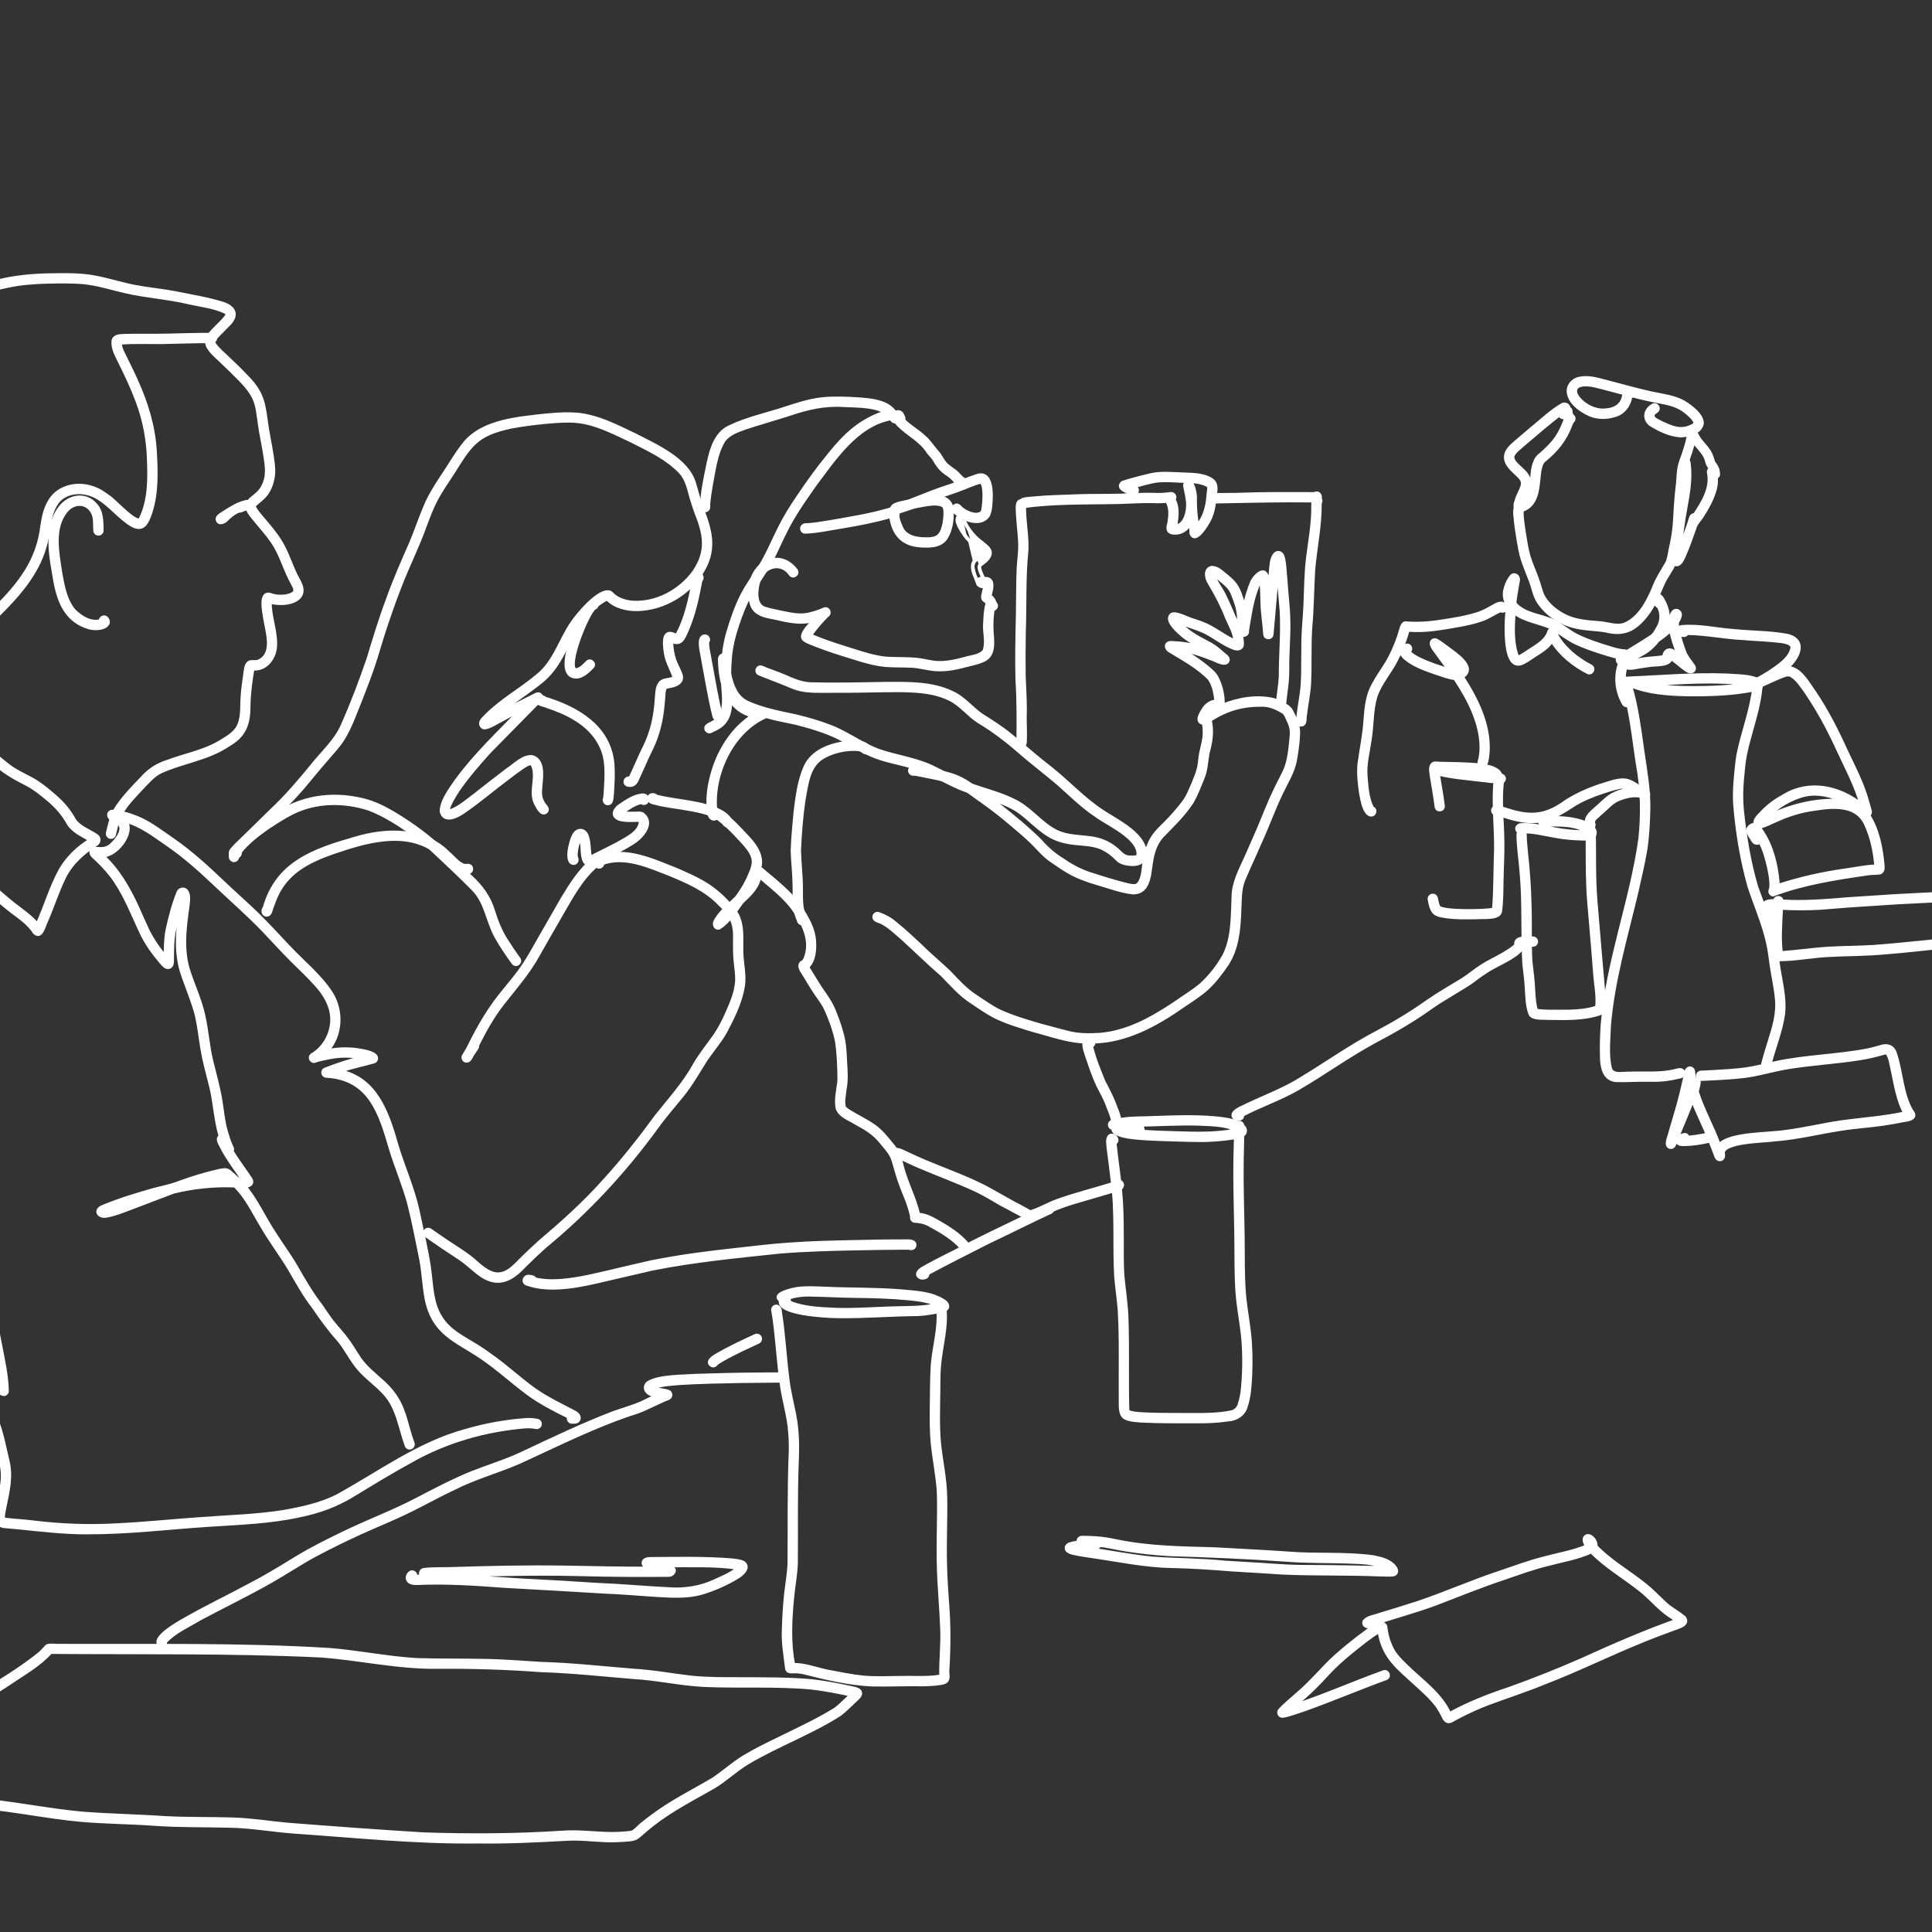 <svg xmlns="http://www.w3.org/2000/svg" id="a" viewBox="0 0 850.39 850.39"><rect x="0" y="0" width="850.39" height="850.39" fill="#333333" stroke="none"/><defs><style>.b{fill:#fff;stroke:#fff;stroke-linecap:round;stroke-linejoin:round;stroke-width:1.6px;}</style></defs><path class="b" d="M186.09,807.33c20.4.67,40.84.62,61.21-.73,8.4-.67,16.75.89,25.14.51,2.08-.2,4.2-.16,6.04-.65,1.77-1.06,3.05-2.82,4.75-4.01,1.31-1.03,2.6-2.09,3.96-3.05,8.36-6.32,17.8-10.9,26.77-16.24,4.6-3.09,8.73-6.82,13.45-9.75,4.72-2.84,9.66-5.27,14.62-7.68,8.61-4.24,17.38-8.25,25.57-13.27,2.58-1.94,4.8-4.32,7.18-6.5-5.87-1.24-11.69-2.43-17.65-3.1-15.57-1.42-31.23-.46-46.83-1.11-10.69-.5-21.17-2.95-31.86-3.54-13.37-1.09-26.72-2.58-40.14-2.97-15.16-1.16-30.35-1.59-45.55-1.51-17.4.31-34.44-3.75-51.73-4.98-39.56-1.89-79.17-1.23-118.75-1.56-4.99,5.61-11.73,9.3-17.87,13.5-12.36,8.32-25.89,14.55-39.55,20.41-11.37,5.06-22.72,10.2-34.35,14.62-12.43,3.93-24.79,8.21-37.46,11.31,15.8-.1,31.62-.12,47.4.74,8.63.82,17.02,3.24,25.7,3.75,9.93.69,19.91.23,29.82,1.29,13.43,1.51,26.71,4.15,40.17,5.39,12.32.96,24.69,1.14,37.02,2,9.73.49,19.47.27,29.21.58,7.94.23,15.79,1.49,23.69,2.26,20,1.57,40.03,3.06,60.05,4.28ZM209.66,810.64c-26.82.29-53.52-2.54-80.25-4.36-9.46-.69-18.82-2.43-28.31-2.59-11.04-.29-22.09-.05-33.11-.84-10.75-.78-21.54-.8-32.28-1.74-14.72-1.33-29.21-4.45-43.92-5.74-8.65-.56-17.33-.31-25.98-.93-4.41-.4-8.82-.91-13.17-1.74-3.55-.66-7.09-1.51-10.69-1.81-11.76-.95-23.6-.81-35.4-.98-7.11.02-14.22.01-21.33.22-.79.05-1.62.16-2.36-.2-.54-.23-.9-.77-.9-1.35,0-.72.56-1.38,1.28-1.46.16-.42.51-.77.98-.89,3.74-1,7.51-1.89,11.27-2.81,11.43-3.08,22.67-6.84,33.95-10.43,9.3-3.49,18.36-7.59,27.46-11.56,11.26-5.15,22.84-9.69,33.66-15.75,9.3-5.47,18.61-11.09,27.01-17.88,4.07-3.7,1.84-3.73,7.7-3.44,39.97.19,80.02-.62,119.92,1.82,12.74,1.06,25.31,3.65,38.07,4.43,9.73.33,19.46.14,29.19.36,8.63.07,17.23.84,25.83,1.33,13.52.39,26.96,1.9,40.44,2.99,8.85.5,17.56,2.19,26.35,3.15,6.65.62,13.33.6,20,.6,10.88.06,21.78-.08,32.62.92,5.63.65,11.18,1.77,16.72,2.92,1.29.33,2.74.43,3.78,1.31.27.27.42.65.47,1.02.11.85-.52,1.54-1.07,2.1-2.55,2.41-5.01,4.93-7.74,7.13-13.1,8.44-28.01,13.7-41.34,21.76-5.02,3.11-9.3,7.25-14.36,10.28-9.29,5.32-18.89,10.19-27.32,16.87-8.2,6.41-4.76,6.26-16.03,6.74-7.09.22-14.15-1.07-21.25-.65-13.29.75-26.58,1.39-39.89,1.19Z"></path><path class="b" d="M294.81,699.48c6.69.39,13.39-.61,19.51-3.41,3.64-1.69,7.64-3.24,10.65-5.91-10.28-1.59-20.77-.97-31.14-1.14,1.37.34,3.71,1.5,2.54,3.17-.46.64-1.16,1.07-1.96,1.07-13.08.12-26.17.05-39.25-.32-21.91-.55-43.82.24-65.73.72-.01.02-.03.04-.04.05,13.88-.15,27.81,1.19,41.64,1.96,10.5.51,21.09,1.12,31.52,1.84-.05,0-.09,0-.13-.01,10.81.42,21.59,1.45,32.4,1.97ZM295.06,702.43c-9.43-.36-18.82-1.39-28.25-1.74-14.86-.93-29.8-1.74-44.65-2.58-12.68-.93-25.36-1.82-38.07-1.26-1.15.03-2.37.09-3.43-.42-1.67-.81-1.66-2.87-.28-4.01,1.07-1.11,2.94.09,2.42,1.5.73.02,1.46-.01,2.19-.04.31-.01.62-.03.93-.04-1.19-.66-.81-2.45.42-2.83,4.24-.59,8.62-.26,12.91-.47,16.1-.5,32.2-.88,48.3-.64,13.28.22,26.56.57,39.85.47-1.17-.36-2.41-.52-3.48-1.14-.97-.56-.94-1.98,0-2.54.75-.5,1.66-.52,2.53-.54,11.88-.09,23.81-.34,35.66.59,1.74.26,3.6.3,5.17,1.16,2.72,2.11-.64,5.02-2.62,6.19-4.81,2.95-10.05,5.27-15.44,6.93-4.58,1.38-9.42,1.54-14.17,1.41Z"></path><path class="b" d="M367.85,576.45c7.88.28,15.75-.33,23.62-.59,7.03-.27,14.13.09,21.03-1.5-4.15-2.03-8.74-2.42-13.24-2.88-7.77-.73-15.57-.91-23.37-1.01-6.46-.06-12.92-.49-19.38-.57-3.37-.09-6.79.34-9.95,1.54.49.24.84.75.84,1.32,0,.16-.03.31-.07.45,6.49,2.74,13.61,2.9,20.53,3.24ZM368.1,579.4c-3.85-.05-26.26-1.06-24.43-7.02-4.18-2.8,5.43-4.86,7.27-5.09,3.95-.58,7.95-.26,11.92-.15,11.28.54,22.6.27,33.86,1.18,6.28.61,13.07.79,18.55,4.28,1.3.69,2.6,2.5,1.04,3.65-.89.62-2.14.72-3.11.96-3.05.59-6.18,1.15-9.27,1.28-11.94.08-23.88,1.14-35.83.91Z"></path><path class="b" d="M383.84,741.51c-10.23-.45-20.23-2.88-30.12-5.37-1.48-.31-3-.47-4.51-.42-1.11.08-2.63.13-2.84-1.27-.67-5.69-1.75-11.39-1.43-17.16.11-5.4.49-10.79,1.04-16.16.49-4.2,1.24-8.38,1.45-12.61.16-16.49-.16-33,.55-49.48.06-2.84,0-5.72-.25-8.52-.46-6.99-2.63-13.69-3.61-20.6-1.46-9.96-1.95-20.03-3.35-30-.16-1.08-.33-2.15-.54-3.22-.14-.71.39-1.43,1.07-1.62,1.49-.38,2.14,1.35,2.09,2.55,1.56,9.78,2.01,19.69,3.3,29.51.6,5.21,1.92,10.27,2.92,15.41,1.44,7.13,1.49,14.41,1.15,21.63-.56,14.63-.23,29.27-.38,43.9-.16,5.25-1.26,10.41-1.69,15.64-.9,9.67-1.41,19.5.51,29.06,5.18-.13,10.06,1.95,15.09,2.93,5.22.98,10.45,2.09,15.73,2.62,6.39.55,12.77.11,19.17.13,5.01-.03,10.1.31,15.05-.66-.22-7.15.77-14.29.37-21.45-.34-9.2-1.28-18.27-1.46-27.45-.34-10.7.36-21.4,0-32.09-.44-7.39-2.03-14.65-2.72-22.01,0,.03,0,.07,0,.1,0,.03,0,.07,0,.1-.42-4.95-.46-9.82-.39-14.77.13-6.27.03-12.55.4-18.81.48-7.28,2.59-14.39,2.63-21.7,0-1.53-.08-3.05-.3-4.56-.11-.79.47-1.55,1.26-1.66.8-.11,1.55.46,1.66,1.26,1.28,8.99-1.6,17.81-2.32,26.72-.26,3.64-.24,7.28-.28,10.93-.09,7.48-.37,15.08.27,22.52.82,8.02,2.65,15.95,2.77,24.04.2,9.94-.38,19.88-.07,29.82.09,5.18.46,10.46.81,15.61.86,10.14.86,20.29.22,30.44-.25,1.76.81,4.11-.87,5.34-1.45.8-3.22.79-4.83,1.01-1.86.16-3.73.26-5.6.25-7.32-.14-14.64.24-21.96.08Z"></path><path class="b" d="M511.33,498.52c11.06.24,22.3,1.22,33.21-1.12-5.45-2.62-11.8-2.46-17.71-2.76-8.61-.17-17.22.32-25.82.51,1.33.19,2.63,1.63,1.69,2.9,2.87.25,5.75.36,8.64.47ZM528.17,501.87c-6.04-.03-12.07-.27-18.11-.46-3.16-.27-21.16-.22-19.99-4.84-.69.06-1.37-.38-1.56-1.07-.21-.77.26-1.6,1.03-1.81,3.22-.9,6.53-1.3,9.87-1.42,10.46-.21,20.94-.95,31.39-.41,4.79.39,13.58.56,16.8,4.43.71.95.6,2.43-.41,3.14-2.15,1.33-4.84,1.31-7.27,1.74-3.9.46-7.82.73-11.75.71Z"></path><path class="b" d="M525.73,625.69c-7.93-.03-15.87.08-23.8-.36-8.05-.62-8.86-1.4-8.7-9.45-.12-13.04.29-26.09-.44-39.12-.38-4.89-1.12-9.74-1.56-14.62-.82-14.17.38-28.43-1.55-42.54-.52-4.73-1.19-9.44-1.77-14.16-.07-1.67-.65-3.58.29-5.09,1.57-1.94,4.87,1.5,2.45,2.75.69,7,1.85,13.98,2.46,20.99.63,6.31.71,12.65.74,18.98.08,6.15-.16,12.31.27,18.45.59,6.34,1.61,12.63,1.8,19,.45,12.9.04,25.83.32,38.73.11.69-.12,1.6.38,2.13,1.63.81,3.54.81,5.31,1.01,6.41.39,12.83.31,19.25.35,7.07-.01,14.26.26,21.22-1.22,1.56-.52,2.74-1.72,3.18-3.31.79-2.34,1.22-4.77,1.44-7.22.64-6.8.74-13.7.25-20.51-.49-6.47-1.81-12.83-2.44-19.27-.63-6.37-.63-12.79-.67-19.19.01-12.78-.59-25.54-.49-38.32,0-6.04.34-12.08.28-18.12,0-1.8,2.85-2.06,2.94,0,.07,6.36-.33,12.72-.28,19.08-.06,12.83.54,25.64.5,38.47.04,6.17.06,12.36.72,18.51.51,4.88,1.4,9.7,1.97,14.58.72,6.27.85,12.6.58,18.9-.27,4.67-.45,9.43-1.98,13.9-.91,3.55-4.36,5.68-7.89,5.84-4.9.72-9.86.9-14.81.82Z"></path><path class="b" d="M573.66,689.62c12.11.05,24.21.22,36.32.57-5.43-2.78-11.77-2.52-17.71-2.81-8.64-.26-17.3-.08-25.92-.77-17.21-1.19-34.42-1.96-51.67-2.46-6.3-.37-12.56-1.02-18.8-2.02-4-.56-7.9-1.68-11.92-2.04-.43,1.33-2.01.95-3.09,1.03-1.67.12.02-.04-3.79.39,10.1,1.34,20.1,3.46,30.24,4.45,10.64.75,21.33.68,31.95,1.78,6.78.48,13.52.75,20.28,1.26-.02,0-.04,0-.06,0-.02,0-.04,0-.07,0,4.76.33,9.47.59,14.23.63ZM606.88,693.07c-14.17-.58-28.39-.17-42.54-.82-7.44-.5-14.82-.94-22.24-1.38-8.76-.7-17.43-1.3-26.19-1.49-11.9-.17-23.49-2.68-35.22-4.36-2.1-.31-4.2-.62-6.29-1-1.5-.36-3.15-.48-4.39-1.46-.56-.41-.77-1.31-.37-1.91.33-.6.91-.89,1.55-1.06,1.17-.35,2.39-.52,3.6-.72-.45-.94.31-2.08,1.34-2.06,1.71-.03,3.43.01,5.12.13,3.65.16,7.12.73,10.53,1.49-.04,0-.09-.02-.13-.03,14.08,2.89,28.46,3.06,42.76,3.45,10.86.62,21.78,1.11,32.62,1.88,0,0-.02,0-.02,0,12.5,1.03,25.14-.09,37.58,1.65,3.39.7,7.36,1.61,9.45,4.62.79.96.83,2.6-.56,3.01-2.17.35-4.41.05-6.59.07Z"></path><path class="b" d="M636.48,757.21c-.54-.41-.83-1.07-1.08-1.58-.73-1.45-1.5-2.88-2.4-4.24-2.6-3.73-6.04-6.73-9.37-9.79-7.9-7.32-14.88-12.11-16.46-23.63-3.71,2.05-6.97,4.82-10.3,7.42-3.44,2.78-6.88,5.58-10,8.72-2.88,2.85-5.5,5.95-8.42,8.77-2.78,2.75-5.97,5.46-8.82,7.99,13.31-4.42,26.15-10.11,39.33-14.87,1.79-.69,2.91,1.93,1.14,2.71-12.05,4.39-23.85,9.43-35.93,13.74-3.15.99-6.25,2.28-9.51,2.85-1.3.16-2.17-1.36-1.38-2.42,2.46-2.76,5.55-5.12,8.19-7.55,6.02-5.05,10.87-11.29,16.72-16.5,3.41-3.03,6.96-5.91,10.6-8.67,2.13-1.34,9.25-8.03,11.03-4.36.37,3.42,1.26,6.79,2.83,9.9,1.38,2.8,3.53,4.93,5.7,7.04,6.86,6.91,15.54,12.55,19.69,21.67,8.34-4.65,17.49-8.18,26.47-11.15-.04.01-.07.02-.11.04,0,0,0,0-.01,0,10.77-3.83,21.39-8.1,31.86-12.68,13.76-6.28,27.63-12.29,41.88-17.37-2.3-1.54-4.63-2.98-6.69-4.82-3.16-2.75-5.93-5.91-9.23-8.5-7.17-5.75-15.33-10.35-21.75-16.99-6.07,2.78-12.73,3.86-19.14,5.56-6.72,1.64-13.22,4.03-19.75,6.27-9.85,3.27-19.45,7.22-29.15,10.92-9.57,3.63-19.55,6.14-29.2,9.48-1.06,1.67-3.55.13-2.58-1.61,1.62-1.88,4.56-1.99,6.77-2.88,5.55-1.66,11.09-3.38,16.61-5.15,12.35-4.17,24.32-9.51,36.7-13.57-.03.01-.06.02-.09.03-.04.01-.08.03-.13.04,6.31-2.14,12.58-4.47,19.05-6.11,6.35-1.73,12.92-2.78,19.02-5.34-1.05-1.24-2.06-4.02.2-4.55,2.06-.02,3.93,2.65,3.57,4.6,6.42,6.72,14.66,11.3,21.84,17.11,3.07,2.46,5.76,5.32,8.63,8,2.66,2.54,5.9,3.99,8.6,6.39,1.93,3.04-2.84,4.02-4.86,4.85-4.64,1.69-9.27,3.41-13.84,5.31-14.32,5.79-28.18,12.69-42.6,18.24-8.48,3.49-17.18,6.27-25.72,9.47-3.59,1.4-7.35,3.1-10.74,4.81-1.41.72-2.82,1.43-4.2,2.2-.87.6-2.04,1.01-2.96.23Z"></path><path class="b" d="M743.32,480.39c.11-.28.22-.56.33-.84-.02-.09-.04-.17-.06-.26-.09.37-.17.73-.26,1.1ZM756.12,510.02c-.82-.64-.94-1.78-1.35-2.68-.81-2.11-1.6-4.23-2.46-6.32-2.3-5.69-5.13-11.14-7.29-16.88-1.7,4.3-3.51,8.57-5.27,12.84-.97,2.36-1.89,4.74-2.92,7.08-.29.67-1.03,1.04-1.75.84-2.25-.76-.28-4.43,0-6.03.76-2.59,1.51-5.18,2.27-7.77,1.98-6.47,3.56-13.09,4.93-19.69.31-.76,1.1-1.39,1.94-1.14.55.15,1,.64,1.07,1.22.14,1.22.28,2.44.46,3.66.94-.42,2.05.34,2.03,1.35-.15,1.34-.54,2.67-.85,3.98,2.53,8.17,6.89,15.54,9.72,23.6,4.93-5.33,21.68-4.7,29.16-5.92,8.2-.99,16.22-3.01,24.4-4.19,9.43-1.34,18.97-1.9,28.3-3.97-3.03-5.64-4.03-12.08-5.33-18.28-.74-2.73-.84-5.92-2.52-8.26-.4-.24-.89-.09-1.32-.03-3.37.96-6.76,1.85-10.24,2.37-11.12,1.81-22.42,2.32-33.52,4.25.05-.01.11-.02.16-.04-4.65.88-9.37,2.14-13.89,3.03-5.33,1.01-10.76,1.29-16.15,1.61-2.31.11-4.62.21-6.93.33-.8.04-1.47-.7-1.47-1.47,0-.83.67-1.43,1.47-1.47,1.65-.09,3.3-.15,4.94-.23,5-.28,9.89-.53,14.84-1.2,4.42-.65,8.76-1.85,13.02-2.75,13.25-2.84,26.86-3,40.16-5.52,1.99-.43,3.95-.9,5.89-1.5,2.85-1.01,5.45-.36,6.48,2.73,2.89,8.33,2.78,17.73,7.29,25.49,2.28,2.74-.35,3.59-2.78,3.92-3.24.66-6.5,1.21-9.76,1.72-6.17.9-12.41,1.24-18.57,2.25-9.74,1.48-19.32,3.94-29.17,4.66-3.96.67-24.32.64-22.62,6.56.31,1.46-1.02,2.79-2.38,1.86Z"></path><path class="b" d="M741.4,503.67c-.82-.01-1.7.05-2.44-.37-.97-.56-1.15-2.14-.1-2.71,1.28-.66,3.43-2.13,4.01.1,2.41-.15,4.79-.55,7.16-.99,1.11-.28,2.75-.79,3.18.72.21.76-.25,1.62-1.03,1.81-3.54.8-7.15,1.38-10.78,1.44Z"></path><path class="b" d="M780.81,404.98c.06-1.81.16-3.61.27-5.42-.57,0-1.13,0-1.7.02-.04,0-.08,0-.11.01.51,1.8,1.03,3.59,1.54,5.39ZM784.64,419.39c6.59-.44,13.11-1.44,19.68-1.87,6.96-.43,13.91-.35,20.87-.83,12.76-.93,25.46-2.53,38.22-3.55,8.19-.69,16.51-1.01,24.66.27-1.77-6.89-2.68-13.97-3.26-21.06-8.77,1.5-17.53,3.11-26.43,3.63-10.05.75-20.17.98-30.21,1.72.03,0,.07,0,.1,0-3.77.25-7.48.51-11.25.73,0,0,.02,0,.02,0,.02,0,.05,0,.07,0-.08,0-.15.01-.22.01.03,0,.07,0,.1,0-5.27.32-10.77.86-15.92,1.22-5.68.34-11.37.27-17.05,0-.31,6.57-.9,13.2-.09,19.74.3,0,.6,0,.9-.02l-.2.02ZM781.18,421.94c-.48-.61-.61-1.38-.53-2.14-.04-1.22-.06-2.45-.06-3.67-.66-3.69-1.75-7.28-2.77-10.88-1.14-4.85-4.22-9.01,3.44-8.64.09-2,3.02-1.89,2.95.1h0c9.7.64,19.47-.17,29.1-.98,4.69-.33,9.26-.58,13.83-.9,16.77-1.27,33.67-1.05,50.24-4.19,2.29-.39,4.58-.77,6.87-1.16,1.96-.57,3.39-.05,3.43,2.28.47,5.43,1.07,10.86,2.13,16.21.43,1.93.82,3.89,1.39,5.79.22.58.33,1.22.12,1.83-.75,2.04-3.36.55-4.91.53-2.52-.31-5.04-.5-7.58-.58-16.36-.25-32.59,2.52-48.87,3.73-8.46.82-17.01.71-25.49,1.18-7.14.39-14.24,1.83-21.38,1.85-.61.4-1.5.24-1.94-.35Z"></path><path class="b" d="M745.93,302.79c7.91-.04,15.83-.34,23.63-1.73-14.47-1.9-29.2-.71-43.69.1,6.75,1.36,13.29,1.64,20.06,1.63ZM711.26,475.49c-5.23-.43-6.2-6.05-6.22-10.35-.15-4.65,0-9.32.31-13.97,2.22-27.96,12.78-54.45,16.62-82.12,1.09-10.73.92-21.54-1.03-32.16-1.86-11.83-2.88-23.9-6.5-35.37-1.38-.09-1.91-2.08-.65-2.76.67-.41,1.35-.17,2.04-.14,14.86-.56,29.92-1.99,44.9-1.34,4.48.39,9.36.13,13.47,2.17,2.44,2.1.24,3.9-2.21,4.13-2.27.4-4.53.8-6.82,1.09-7.33.9-14.72,1.08-22.09,1.02-8.61-.2-17.47-.71-25.51-4.06,2.86,9.59,4.07,19.58,5.49,29.47,1.23,8.37,2.72,16.75,2.56,25.24-.16,5.86-.44,11.75-1.32,17.55-1.06,6.34-2.53,12.29-3.89,18.5-4.64,19.64-10.53,39.19-12.16,59.37-.16,6.15-1,12.51.48,18.55,1.2,3.46,5.58,2.03,8.37,2.19,6.78-.29,13.75.51,20.38-1.19,1.18-.24,2.96-.97,3.45.66.39,1.78-1.54,1.95-2.72,2.18-4.15,1.02-8.41,1.36-12.67,1.2-4.76-.11-9.52.31-14.27.13Z"></path><path class="b" d="M777.1,469.74c-.78-.21-1.23-1.03-1.03-1.81.88-3.35,1.91-6.67,2.95-9.98,1.93-6.1,3.81-12.41,2.96-18.87-.4-4.57-1.5-9.03-2.15-13.57-.49-3.54-.91-7.1-1.68-10.59-1.91-8.4-5.37-16.31-8.09-24.45-3.41-12.02-5.44-24.44-6.42-36.89-.33-6.32.41-12.62,1.1-18.89.62-4.63,1.94-9.11,3.18-13.6,1.36-4.9,2.78-9.8,3.63-14.83.55-1.69-.21-5.74,2.24-5.51,1,.12,1.6,1.34,1.13,2.21-.69,7.49-3.05,14.68-5,21.91-1.35,4.71-2.36,9.47-2.71,14.34-.73,6.25-1.02,12.56-.26,18.82,1.23,10.98,3.03,21.94,6.19,32.54,4.07,10.96,8.41,21.97,9.47,33.72,1.03,7.42,3.23,14.87,2.26,22.41-1.13,7.54-4.12,14.64-5.97,22.01-.2.78-1.05,1.24-1.81,1.03Z"></path><path class="b" d="M706.27,180.62c4.85-.26,8.2-2.38,8.65-7.49-4.44-1.12-8.91-2.48-13.36-3.46-2.88-.69-9.34-1.06-8.03,3.59,1.94,4.36,8.01,7.75,12.74,7.36ZM739.62,191.71c-4.76-.32-9.32-2.55-13.3-5.06-2.88-2.58-2.13-6.19,1.06-8.08,1.56-1.13,3.3,1.12,1.8,2.33-.63.51-1.51.97-1.72,1.79-.03.72.34,1.46.95,1.86,2.25,1.38,4.68,2.44,7.14,3.37,2.53.96,5.36,1.18,7.9.21,1.02-.45,2.92-1.03,2.72-2.42,0,.02.02.04.02.07,0,.02,0,.04.04.12-.87-1.95-2.63-3.37-4.24-4.7-2.89-2.37-6.47-3.43-10.08-4.13-4.54-.84-9.06-1.81-13.52-3.01-.13.25-.32.47-.56.61-.07.04-.14.07-.21.1-.55,3.68-3.15,7-6.8,8-4.13,1.33-8.73,1.12-12.54-1.03-3.47-1.91-7.19-4.71-7.84-8.87-.44-2.99,1.81-5.68,4.7-6.22,4.02-.91,8.1.41,11.98,1.39,6.64,1.74,13.42,3.67,20.09,5.13,4.74,1.01,9.74,1.5,14,3.97,2.84,1.73,8.1,5.59,7.94,9.21-.74,4.12-5.93,5.29-9.52,5.38Z"></path><path class="b" d="M707.01,277.61c-4.76-.83-9.67-.68-14.35-1.96-6.18-1.59-11.96-5.4-15.47-10.77-1.8-2.79-2.29-6.27-3.47-9.29-1.13-2.99-2.37-5.93-3.4-8.95-1.02-3.03-1.48-6.2-2.03-9.34-.42-2.47-.78-4.95-1.08-7.43-.09-2.33-1.24-6.28,1.01-7.81,8.16-2.52,4.68-12.86,7.57-18.97.44-1.37,1.63-2.5,2.73-3.31,2.44-2.18,4.83-4.47,6.67-7.19,1.47-2.17,2.56-4.53,3.52-6.96.46-1.13.98-2.58,2.33-2.82.79-.14,1.55.49,1.65,1.26.08.61-.22,1.15-.7,1.45-.4.71-.66,1.49-.98,2.24-1.9,4.93-5.04,9.27-8.97,12.79-.95.97-2.1,1.74-3.04,2.71-.7,1.12-1.02,2.42-1.3,3.7-1.01,6.35-.28,15.16-7.82,17.59-.18,3.35.5,6.7.95,10.01.57,3.38,1.04,6.79,1.96,10.1.94,3.27,2.54,6.67,3.66,9.81,1.04,2.66,1.54,5.49,2.76,8.05,2.17,3.89,5.94,6.81,9.83,8.73,4.46,2.12,9.45,2.55,14.32,2.92,3.86.13,7.78,1.97,11.59.75,6.51-2.62,10.27-9.74,12.87-15.87,1.47-4.09,3.91-7.69,6.06-11.43,1.03-2.51,1.22-5.57,1.87-8.05.63-2.93,1.08-5.89,1.33-8.87,0,0,0,0,0,.01,0,.06,0,.12-.01.18.35-5.62.62-11.19,1.28-16.78.55-2.96.12-10.27,2.53-11.95,1.31-.77,2.49.73,2.52,1.96.81,6.45-.28,12.91-1.45,19.25-1.05,5.93-1.98,11.9-2.45,17.91,1.26-3.15,2.41-6.33,3.52-9.53.37-1.11.75-2.22,1.07-3.34.17-.88.8-1.88,1.81-1.71,3.69-5.5,7.69-11.92,6.21-18.8-.12-.79.47-1.55,1.26-1.65,2.15-.13,1.74,2.66,1.97,4.1.16,2.1-.15,4.21-.83,6.2-1.21,3.73-3.12,7.2-5.26,10.47-1.15,1.91-2.94,3.43-3.44,5.66-1.43,4.09-2.89,8.19-4.64,12.16-.76,1.61-2.09,4.74-4.29,3.24-1.3,2.94-3.35,5.49-4.74,8.39-2.51,5.77-4.85,11.81-9.31,16.4-4.53,5.01-9.32,6.39-15.83,4.75Z"></path><path class="b" d="M668.58,221.22c-.74-.31-1.09-1.18-.78-1.93.64-1.55,1.42-3.04,2.02-4.61.76-1.88.54-3.28-.86-4.7-2.45-2.69-6.45-5.13-6.17-9.24.28-2.64,2.52-4.43,4.37-6.09,2.42-2.1,4.87-4.16,7.32-6.23,4.34-3.47,8.44-7.55,13.28-10.27.95-.42,2.17-.03,2.6.95.2.48.1.99-.03,1.27-.26.77-.53,1.54-.79,2.31-.46,1.63-2.86,1.28-2.9-.38-5.5,4.19-10.71,8.77-16.01,13.23-1.7,1.65-4.04,3-4.89,5.31-.1,2.58,2.54,4.17,4.12,5.87,3.96,3.43,4.11,6.54,1.85,11.09-.77,1.27-1.07,4.12-3.12,3.43Z"></path><path class="b" d="M717.77,291.09c2.28-.31,4.54-.82,6.83-1.08,2.63-.41,5.35-.28,7.93-.99-.04-1.35.85-2.8,2.31-2.83,1.59,0,2.7,1.35,3.92,2.2-1.23-3.69-2.64-7.37-3.32-11.21-1.74,1.74-3.7,3.24-5.73,4.64-.73.94-1.52,1.84-2.37,2.68-3.03,3.01-7.03,4.69-10.89,6.36.41.18.86.26,1.32.23ZM714.75,309.76c-3.16-5.29-3.89-12.14-1.7-17.91-1.01-.23-1.42-1.55-.77-2.36,1.55-1.42,3.56-2.3,5.31-3.46,3.05-1.81,6.03-3.73,9.02-5.64,1.71-.98,2.48-2.88,3.43-4.51,1.57-2.76,1.49-6.08.08-8.89-1.27-.33-1.44-2.01-1.85-3.07-.36-1.22,1.07-2.35,2.16-1.66.72.4,1.15,1.14,1.53,1.84,1.84,3.21,2.91,7.12,1.68,10.73.63-.65,1.21-1.35,1.74-2.08.15-1.09.32-2.25.97-3.16,1.42-1.78,3.69-.34,3.05,1.72-.19.91-.73,1.74-1.18,2.54-.08,1.28.05,2.55.3,3.81.86,3.4,1.91,6.8,3.18,10.07.87,1.6,1.94,3.1,3.03,4.56.64.75,1.38,1.83.65,2.76-1.58,1.64-3.76-.8-5.12-1.69-1.62-1.26-3.16-2.61-4.81-3.82-.44,3.65-7.18,2.7-9.9,3.32-2.14.27-4.26.62-6.38,1.01-1.23.23-2.52.27-3.69-.23-.89,3.54-1.06,7.42.12,10.91.47,1.28.98,2.56,1.7,3.73.94,1.68-1.51,3.13-2.54,1.49Z"></path><path class="b" d="M698.98,295.94c-6.28-3.25-12.1-7.85-15.85-13.93-1.54,2.31-3.75,4.01-6.09,5.45-2.42,1.47-4.67,3.29-7.27,4.46-8.7,3.22-6.6-20.9-6.15-25.61-1.14-1.85-1.55-4.07-1.23-6.2.49-2.35,1.49-4.76,3.06-6.58.95-.98,2.51-.13,2.74,1.07.13.6-.01,1.2-.15,1.78-.53,3.05-1.08,6.1-1.41,9.18,4.24,5.05,11.49,5.23,17.15,7.86,3.67,1.78,6.69,4.67,10.37,6.46,4.72,2.32,9.74,3.91,14.76,5.44,2.09.62,4.19,1.23,6.38,1.31,1.89.29,1.53,3.12-.4,2.91-2.96-.13-5.77-1.09-8.58-1.95-3.82-1.18-7.64-2.44-11.3-4.07-4.39-1.73-7.99-4.92-12.01-7.22-5.48-2.48-11.88-3.05-16.71-6.88-.36,6.44-.82,13.15,1.39,19.28.27.77.87.59,1.45.29,1.44-.77,2.78-1.72,4.15-2.6,3.3-2.15,7.24-4.29,8.54-8.26.09-.43.45-.8.84-.96.44-.18.9-.13,1.31.09.91.49.73,1.67,1.23,2.45,1.62,3.05,3.93,5.51,6.42,7.77,2.58,2.21,5.48,4.2,8.48,5.74,1.74.8.65,3.43-1.14,2.71Z"></path><path class="b" d="M603.14,358.58c-2.77-.91-3.58-6.78-4.11-9.34-.62-4.29-1.14-8.68-.72-13.02.85-6.41,2.24-12.74,2.64-19.21.39-5.48.9-11.12,3.77-15.95,1.71-3.28,3.93-6.25,5.83-9.42,2.1-3.48,3.69-7.25,5.06-11.07.42-1.33.84-2.65,1.23-3.99.25-.93.67-2.01,1.68-2.31,5.44.47,10.94.07,16.35-.82,5.34-.81,10.63-1.65,15.74-3.31,2.47-.82,4.74-2.09,6.97-3.4.98-.57,2.03-1.11,3.18-1.13.85-.01,1.76.59,1.96,1.44.35,1.33-1.21,2.4-2.31,1.56-2.97,1.41-5.68,3.36-8.87,4.31-3.05,1.04-6.21,1.7-9.38,2.28-7.4,1.27-14.94,2.76-22.46,2.04-1.73,6.08-4.13,12.01-7.54,17.36-2.54,3.9-5.12,7.49-6.64,11.78-1.92,6.3-1.5,12.9-2.6,19.35-.74,5.25-2.19,10.46-1.78,15.8.41,4.78.63,9.85,2.86,14.18,1.89.59,1.02,3.32-.88,2.85Z"></path><path class="b" d="M641.9,295.45c.35-.19,1.08-.42.9-.92-.55-1.29-1.65-2.29-2.65-3.23-.04-.04-.08-.07-2.24-1.43,1.38,1.97,2.78,3.7,4,5.58ZM652,337.05c-1.47-.65-.67-2.14-.42-3.27.23-1.16.36-2.31.42-3.46.51-11.27-5.43-22.66-11.56-31.78-2.84-.29-5.54-1.47-8.27-2.29-4.6-1.65-9.43-3.2-13.27-6.33-2.48-1.82-3.67-5.5.46-5.85,1.55-.05,2.02,2.22.6,2.79,1.33,1.47,3.11,2.42,4.86,3.31,4.22,2.02,8.71,3.47,13.18,4.83-2.29-3.19-4.68-6.31-6.97-9.5-.55-.97-1.49-2.35-.53-3.35.41-.41,1.07-.55,1.61-.31,1.73.82,3.16,2.16,4.75,3.22,3.32,2.6,13.33,8.76,6.69,12.84,6.24,9.61,11.93,20.89,11.36,32.64-.24,1.7-.2,7.55-2.92,6.5Z"></path><path class="b" d="M777.64,359.69c10.35-5.06,21.99-8.03,33.55-7.16-5.1-2.46-10.92-3.86-16.55-2.71-6.46,1.49-12.39,5.17-17,9.88ZM782.54,388.75c.01.37.01.75,0,1.12,9.54-3.08,19.35-5.34,29.28-6.74,4.65-.6,9.28-1.71,13.98-1.8-.49-6.39-1.83-12.81-4.53-18.64-4.63-10.03-17.27-7.52-26.04-6.06-4.88.99-9.42,2.55-13.88,4.6-1.7.74-3.48,1.65-5.19,2.24-.8.28-1.76.59-2.53.08,5.77,6.71,8.2,16.56,8.92,25.21ZM780.42,393.8c-.57-.08-1.07-.51-1.22-1.07-.21-.87.45-1.51.38-2.37.2-2.99-.48-6.01-1.07-8.9-.92-3.93-1.92-7.64-3.83-11.14-.69,1.17-2.46.82-3.01-.31-.8-1.35-1.85-2.64-2.26-4.16-.42-1.63,2.32-3.61,3.73-2.66-1.89-2.03,1.76-4.66,2.98-6.16,2.74-2.76,5.96-5.03,9.38-6.87,11.07-6.56,24.07-3.68,33.77,4-2.31-8.54-6.57-16.28-10.24-24.27-2.83-6.19-5.92-12.26-9.43-18.09-1.48-2.47-3.04-4.88-4.65-7.27-1.9-2.58-3.65-5.54-6.45-7.23-.98-.55-2.1-.42-3.12-.04-2.67.95-5.22,2.17-7.8,3.34-1.64.56-4.77,2.99-5.57.26-.14-.94.64-1.51,1.42-1.82,1.85-.96,3.64-2.04,5.4-3.14,3.77-2.56,9.43-6.08,10.08-10.95-.04-.32-.13-.67-.3-.89.02.03.04.05.05.08.01.03.03.06.05.1-1.36-2.16-6.09-2.03-8.45-2.38-4.29-.4-8.59-.54-12.88-.91-8.29-.41-16.54-2.17-24.81-2.25-.65,1.47-2.62.79-3.72.27-.95-.51-.97-2.04,0-2.54.39-.2.76-.38,1.19-.47,7.76-.75,15.51,1.2,23.24,1.73,7.82.81,15.76.64,23.49,2.11,8.72,2.24,4.49,10.23-.41,14.22,5.75-.48,9.46,6.95,12.4,10.96,5.43,8.12,9.87,16.86,13.89,25.76,3.44,7.27,7.2,14.41,9.3,22.21.41,1.32.8,2.65,1.15,3.98.2.75-.12,1.47-.72,1.9,4.23,6.6,5.67,14.7,6.36,22.4.09,1.11-.09,2.59-1.38,2.88-1.71.26-3.48.09-5.19.39-14.1,2.04-28.48,4.25-41.76,9.28Z"></path><path class="b" d="M698.71,363.65c-1.78-4.14,2.87-6.73,5.36-9.2,1.41-1.28,2.78-2.62,4.31-3.76,2.71-1.8,5.9-2.83,9.1-3.33-1.58-1.05-3.48-1.23-5.28-.74-2.27.49-4.48,1.21-6.69,1.93-4.28,1.43-8.49,3.1-12.37,5.42-10.45,6.89-16.11,9.61-28.79,5.89-1.57-.45-3.12-.97-4.68-1.45-1.01-.04-2.37-.25-2.53-1.46-.14-.92.66-1.71,1.56-1.73,1.42.02,2.66.7,4.01,1.06,10.63,3.57,17.44,3.23,26.59-3.44,5.17-3.33,10.98-5.78,16.8-7.58,3.76-1.08,7.98-2.91,11.76-1.03,1.85.87,3.49,2.12,5.15,3.3,1.05.25,2.36.7,2.54,1.92.1.76-.42,1.52-1.15,1.72-.95.25-1.86-.35-2.6-.89-1.51-.29-3.41-.16-4.85.11-2.97.69-5.72,1.54-7.99,3.55-2.32,2.06-4.56,4.2-6.76,6.1-.62.58-1.24,1.6-.8,2.44.71,1.78-1.9,2.91-2.71,1.14Z"></path><path class="b" d="M696.71,369.18c-4.1-.11-8.2-.41-12.23-1.19-4.79-.82-9.45-2.1-14.29-1.96-1.43,1-3.35-.98-2.04-2.3.75-.81,1.91-.61,2.9-.64,4.72-.03,9.32,1.22,13.95,2.01,4.53.84,9.15,1.19,13.75,1.14-5.03-3.63-12.7-3.31-18.59-3.19-.97.25-2.17-.03-2.32-1.18-.11-.79.46-1.56,1.26-1.66,5.76-.42,11.67-.3,17.21,1.46,1.86.63,3.77,1.52,5.05,3.06,1.16,1.29.77,3.49-.92,4.1-1.17.5-2.49.35-3.73.34Z"></path><path class="b" d="M681.24,448.14c-2.29-.22-5.9.34-7.53-1.54-1.66-3.92-1.49-8.61-1.84-12.71-.18-3.15-.66-6.27-.98-9.41-.8-13.01-.02-26.09-1.11-39.11-.42-5.93-1.37-11.82-1.51-17.77-.07-.84.61-1.61,1.47-1.61.81,0,1.46.67,1.47,1.47.02,2.29.25,4.57.46,6.85.89,8.08,1.5,16.18,1.67,24.31.29,8.13-.1,16.28.37,24.41.21,2.34.55,4.67.79,7,.57,4.92.31,9.94,1.62,14.75,3.26.62,6.55.38,9.84.46,5.69.02,11.5,0,16.96-1.81.6-5.24-.64-10.49-.95-15.72-.75-10.15-1.69-20.33-2.52-30.47-.7-8.4-.69-16.84-.69-25.26,0-2.08.03-4.17-.06-6.25-.03-.8.69-1.47,1.47-1.47.82,0,1.44.67,1.47,1.47.18,10.31-.16,20.87.72,31.12,1.19,14.13,2.35,28.32,3.63,42.44-.06,2.21.63,6.01-2.01,6.88-7.31,2.43-15.15,2.02-22.74,1.96Z"></path><path class="b" d="M643.58,339.4c1.48.19,2.95.37,4.43.55,2.61.31,5.21.62,7.82.87-4.38-1.41-9.08-1.37-13.63-1.59.46.06.92.12,1.38.18ZM632.25,355.11c-.54-4.59-1.44-9.13-2.14-13.7-.14-1.53-.67-3.33.22-4.72.74-1.01,2-.67,3.06-.61,3.09.13,6.18.1,9.27.21,4.21.32,17.17-.06,17.88,5.28-.38,3.68-5.55,1.88-7.97,1.86-6.55-.86-13.2-1.27-19.62-2.87.7,4.72,1.64,9.4,2.2,14.14.21,1.92-2.61,2.31-2.91.4Z"></path><path class="b" d="M635.45,403.19c-1.96-.25-4.14-.85-4.99-2.83-.68-1.41-.99-3-1.25-4.53-.14-.79.48-1.55,1.26-1.66,1.13-.17,1.72.91,1.77,1.88.25,1.11.46,2.31,1.03,3.31,2.31,2.2,20.57,1.74,24.24.99.76-8.94.57-17.92.93-26.89.05-8.76-.91-17.5-.51-26.26.24-1.85-.18-4.37,1.5-5.61,1.91-1.18,3.75,1.29,1.75,2.49-1.03,8.72.1,17.53.19,26.28.09,4.82-.17,9.63-.3,14.44-.18,5.59,0,10.95-.71,16.34-.58,3.37-7.7,2.38-10.33,2.68-4.86.08-9.74.18-14.55-.62Z"></path><path class="b" d="M496.81,380.26c-1.23-.12-2.46-.39-3.55-.98-1.29-.65-2.12-1.85-3.21-2.77-1.89-1.61-3.99-2.98-6.35-3.79-3.21-1.08-6.63-1.22-9.98-1.53-4.34-.4-8.71-1.43-12.41-3.81-4.75-3-8.5-7.26-13.09-10.47-2.58-1.76-5.76-3.14-8.58-4.15-5.67-2.07-11.5-3.62-17.1-5.88-6.23-2.66-11.94-6.27-18.32-8.51-6.13-2.18-12.65-2.99-18.74-5.29-5.81-2.19-11.04-5.59-16.51-8.5-5.95-2.86-12.33-4.74-18.72-6.36-4.36-.99-8.74-1.69-13-2.96-15.19,6.48-24.13,26.07-22.28,41.95,2.31.69.71,3.74-1.27,3.11-2.08-.88-1.73-4.14-1.95-6.03-.21-5.81,1-11.62,2.91-17.08,3.1-8.83,8.73-17.08,16.69-22.16-9.73-2.26-13.58-11.7-14.32-20.79-.15-1.38-.2-2.77-.2-4.15-.06-1.12,1.12-2.1,2.19-1.64.49.21.79.64.89,1.16.24,1.39.36,2.8.6,4.19,1.03,5.9,2.6,12.89,8.63,15.52,6.6,2.97,13.85,4.35,20.82,5.82,5.91,1.39,11.78,3.12,17.38,5.46,6.47,2.81,12.32,7.09,18.86,9.62,8.32,2.98,17.33,3.87,25.26,7.98-.01,0-.03-.02-.04-.02,0,0,0,0,0,0,5.02,2.41,9.63,5.13,14.86,6.97,7.3,2.74,15.01,4.36,21.81,8.2,6.06,3.49,10.39,9.39,16.66,12.57,4.92,2.48,10.56,2.24,15.89,3.03,3.74.56,7.37,2.06,10.29,4.47,2.05,1.52,3.41,3.95,6.25,3.91.83.07,1.87.04,2.65-.05.65-.05,1.16-.45,1.25-1.1,0,.04-.02.08-.02.13,0,0-.01.07-.01.07.6-7.7-13.29-13.55-18.64-17.55-6.03-4.02-11.17-9.16-16.58-13.95-4.77-4.08-9.76-7.89-14.55-11.92-6.46-5.69-13.03-10.99-20.4-15.38-4.62-2.88-7.87-7.53-12.82-9.89-6.56-3.28-14.09-3.7-21.3-3.84-7.7-.05-15.39.23-23.09.26-3.94.04-7.87.05-11.81.03-4.27.03-8.63-.06-12.65-1.66-4.96-2.11-10.03-3.97-15.03-5.99-.72-.35-1.11-1.16-.78-1.93.3-.7,1.21-1.14,1.93-.78,3.23,1.44,6.65,2.45,9.9,3.87,3.84,1.67,7.4,3.28,11.56,3.45,11.17.27,22.36.02,33.53-.19,9.6-.03,19.71-.27,28.58,3.91,5.1,2.22,8.51,6.76,12.97,9.88,4.49,2.88,8.92,5.59,12.97,8.97,5.92,4.85,11.61,9.92,17.67,14.59,7.66,6.05,14.28,13.38,22.47,18.76,5.63,3.71,11.95,6.72,16.35,11.96,4.28,5.28,4.08,12.42-4.51,11.28Z"></path><path class="b" d="M412.03,294.65c-3.68-.23-7.23-1.42-10.93-1.54-3.82-.21-7.89-.03-11.67-.37-6.6-.67-12.84-3.07-19.16-4.95-4.47-1.41-8.89-2.95-13.24-4.72-1.16-.57-2.63-.9-3.42-1.99-1.37-2.24,3.3-6.3,4.56-8.15-4.69,1.45-9.59.68-14.27-.35-4.54-1.26-10.96-1.1-12.92-6.28-2.6-7.4.47-18.26,9.07-19.79,4.02-.88,7.97,1.3,10.29,4.52,1.15,1.54-1.14,3.3-2.33,1.8-4.23-6.17-12.13-3.66-14.13,2.96-1.15,3.77-1.93,10.78,2.93,12.12,2.67.8,5.43,1.29,8.14,1.89,3.55.71,7.35,1.47,10.93.66,2.38-.51,4.69-1.32,6.93-2.28,1.79-.66,2.85,1.76,1.22,2.72-2.71,2.69-5.19,5.65-7.43,8.74,6.14,2.73,12.59,4.68,18.99,6.7,4.56,1.42,9.13,2.9,13.9,3.44,0,0-.01,0-.02,0-.06,0-.12,0-.17-.01,5.2.45,10.29,0,15.45.73,2.86.39,5.65,1.26,8.55,1.25,3.78.08,7.48-.75,11.11-1.73,2.8-.9,7.18-1.05,8.92-3.66,1.33-3.86-.13-8.06.2-12.04.1-2.18.22-4.36.57-6.52.21-.91.25-1.98.93-2.68.91-1.05,2.3-.4,3.03.5.94.85.21,2.57-1.03,2.5-.5,3.08-.64,6.22-.51,9.34.26,4.65,1.48,11.12-3.96,13.25-1.99.93-4.17,1.35-6.29,1.88-4.64,1.23-9.38,2.4-14.22,2.04Z"></path><path class="b" d="M310.9,321.07c-1.1-2.82,5.53-2.19,7.01-7.55,1.47-4.97.11-10.25.23-15.34-.09-6.67.43-13.41,2.35-19.82,1.6-5.56,3.53-11.06,6.12-16.24,2.64-5.21,6.28-9.8,9.21-14.83,2.67-4.77,4.81-9.82,7.26-14.7,2.45-4.94,5.35-9.63,8.47-14.16,4.16-6.19,8.52-12.26,13.27-18.01,4.09-5.1,8.49-10.05,13.97-13.7,3.55-2.39,12.28-7.15,16.19-5,.53.4.94,1.04.81,1.74-.08.5-.34.95-.58,1.39-.73,1.3-2.78.7-2.73-.74-15.48,2.6-25.57,18.25-34.34,29.95-3.27,4.71-6.55,9.31-9.41,14.26-3.02,5.07-5.37,10.5-7.93,15.82-2.97,6.27-7.27,11.75-10.74,17.73-2.29,4.13-3.95,8.57-5.45,13.04-1.62,4.81-2.89,9.73-3.25,14.76-.4,4.38-.41,8.78-.12,13.16.38,5.82,1.08,13.13-4.39,16.88-1.26.85-2.68,1.49-4.04,2.16-.71.35-1.63-.07-1.93-.78Z"></path><path class="b" d="M308.91,223.38c.09-6.7,1.67-13.33,2.99-19.88,1.34-5.97,3.26-12.79,9.3-15.56,8.13-3.9,17.09-5.64,25.59-8.56,3.94-1.23,7.87-2.55,11.94-3.25,4.94-.92,9.98-.84,14.99-.67,6.36.44,17.38.26,20.51,6.88.29.75-.03,1.61-.78,1.93-.72.31-1.63-.04-1.93-.78-2.8-5.3-15.07-4.82-20.42-5.14-8.09-.53-15.84,1.24-23.41,3.84-6.46,2.1-13.34,3.98-19.69,6.1-3.51,1.29-7.42,2.59-9.62,5.81-3.47,5.93-4.15,12.99-5.46,19.62-.46,2.71-.88,5.44-1.11,8.19-.08.74.22,1.55-.28,2.19-.71,1.01-2.53.57-2.62-.7Z"></path><path class="b" d="M314.43,315.41c-1.33-5.13-2.28-10.23-3.23-15.4-.63-3.48-1.26-6.96-1.9-10.44-.4-2.55-1.18-5.15-.84-7.74.18-.93.81-1.78,1.83-1.78,1.28-.03,1.97,1.66,1.03,2.51-.02,2.85.79,5.63,1.23,8.43,1.07,5.77,2.07,11.78,3.28,17.49.44,2.05.89,4.11,1.43,6.14.21.77-.25,1.59-1.03,1.81-.76.21-1.6-.25-1.81-1.03Z"></path><path class="b" d="M408.2,237.3s-.04,0-.06,0c-.02,0-.04,0-.07,0,5.11.03,6.5-1.97,7.54-6.71.33-1.86.54-3.75.45-5.64-.09-.81-.16-1.73-.78-2.32.06.05.09.08.14.13-2.36-1.99-8.03-.62-10.9-.14-3.16.48-6.04,1.87-9.11,2.69-.93,2.3.44,4.9,1.33,7.05,1.94,4.32,7.21,5.03,11.44,4.93ZM405.06,240.14c-7.97-.52-11.91-5.3-12.89-12.96-7.24,2.11-14.62,3.48-22.02,4.74-5.28.8-10.62,2.05-15.92,2.18-1.18-.12-1.68-1.69-.84-2.5.49-.52,1.24-.53,1.91-.5,1.64-.08,3.26-.33,4.88-.53,6.34-.96,12.65-2.08,18.95-3.28-.07.02-.1.02-.19.04,4.63-.91,9.15-1.98,13.66-3.34-.08-2.54,6.35-2.74,8.21-3.63,5.82-2.29,11.64-4.69,17.58-6.56,3.76-1.29,7.38-2.95,11.15-4.18,5.94-2.43,6.69,4.69,6.67,8.88-.17,2.75-.08,5.7-1.21,8.26-2.52,4.04-8.18,2.81-11.66.8-1.39-.87-5.05-2.98-3.11-4.83,1.18-.89,2.08.3,2.85,1.1,1.72,1.4,3.86,2.38,6.07,2.67,1.46.1,3.42-.34,3.56-2.08.47-2.25,1.28-11.3-.97-12.33-3.34.76-6.2,2.25-9.38,3.39-3.31,1.25-6.39,2.17-9.58,3.36,3.59.14,6.18,2.26,6.22,5.99.12,4.03-.41,8.36-2.59,11.84-2.33,3.83-7.4,3.74-11.35,3.48Z"></path><path class="b" d="M422.58,213.45c-1.56-.77-2.52-2.34-3.82-3.45-1.25-1.11-2.73-1.85-3.93-2.98-1.56-1.43-2.68-3.22-3.72-5.04-.77-1.08-1.75-2-2.53-3.06-3.33-5.28-9.13-7.82-13.33-12.2-.92-1.08-1.76-2.45-1.56-3.93.42-2.03,2.81-1.87,3.5-.07.36.66.82,1.46.37,2.18,2.75,2.85,6.46,4.85,9.31,7.56,2.04,1.73,3.48,4.11,5.21,6.08,1.63,1.58,2.42,3.77,3.91,5.46,1.57,1.82,3.84,2.78,5.48,4.52.77.71,1.4,1.61,2.26,2.21,1.76.79.65,3.42-1.15,2.71Z"></path><path class="b" d="M434.93,265.96c-.25-.92-1.16-1.35-1.82-1.93-.75-.75-.42-1.87-.22-2.78.22-1.2.61-2.38.69-3.59-.13,0-.25,0-.38,0h-.05c-1.29,1.24-3.51-.79-2.64-2.23.73-1.16,2.21-.62,3.34-.7,4.04.14,2.34,5.07,1.82,7.56,1.13.86,2.11,2.12,2.19,3.58-.02,1.88-2.79,1.95-2.93.08v.02Z"></path><path class="b" d="M448.18,326.96c.13-9.37.16-18.76-.43-28.12-.23-9.56,0-19.12.21-28.68.13-6.35.05-12.72.3-19.07.09-3.61.69-7.05.73-10.63-.02-4.56-.75-9.08-.98-13.62-.02-1.84-.44-3.83.22-5.58,1.08-1.7,3.68-.14,2.62,1.62-.15,6.43,1.32,12.81,1.04,19.24-1.27,12.02-.71,24.13-1.17,36.19-.11,6.52-.13,13.04-.05,19.55.29,6.24.67,12.48.45,18.74.02,3.03.19,6.07.07,9.1.01,1.13-.03,2.73-1.53,2.74-.77,0-1.51-.67-1.47-1.47Z"></path><path class="b" d="M524.37,234.82c.01-1.58-.2-3-.47-4.54-1.28,2.49-3.92,4.41-6.8,4.25-.84-.01-1.76-.12-2.4-.71-1.08-1.32,0-3.14.06-4.64.45-2.93.54-6.04-1.06-8.65-2.06.18-4.12.22-6.19.13-6.33-.17-12.65.47-18.99.45-12.54.19-25.23.02-37.64,1.69-1.48.06-2.17-2.03-.82-2.77,1.68-.61,3.56-.52,5.33-.75,6.22-.58,12.46-.67,18.7-.92,4.81-.22,9.62-.1,14.43-.19,6.34,0,12.66-.61,18.99-.45,2.63.14,5.24.03,7.79-.35-.06.01-.11.03-.17.04-.06.02-.12.04-.18.06,0,0,0,0,.01,0h0c1.42-.6,2.72,1.21,1.66,2.34,2,3.59,1.44,7.92.69,11.79,4.68-.02,6.04-7.53,5.46-11.16-.2-1.72-.51-3.43-.91-5.12-.16-.71-.42-1.47-.22-2.19.28-1.09,1.79-1.5,2.57-.69,1.27,1.69,1.6,3.97,1.84,6.03-.12,4.36.16,8.69,1.03,12.99,3.16-3.71,4.4-8.44,4.74-13.2.15-1.19.26-2.38.39-3.57.04-.76-.77-1.14-1.33-1.48-4.33-1.87-9.24-1.29-13.84-1.67-3.14-.13-6.31-.28-9.41.32-3.01.65-5.98,1.5-8.95,2.31,1.01.19,2.11.86,1.78,2.04-.21.76-1.04,1.26-1.81,1.03-1.89-.58-7.5-2.22-4.53-4.79,4.18-1.36,8.51-2.43,12.8-3.44,4.31-.9,8.75-.42,13.11-.29,4.12.26,8.5,0,12.28,1.92,3.04,1.54,3.07,3.7,2.57,6.73-.42,3.94-.79,8-2.67,11.56-.92,1.81-6.02,10.4-7.82,5.91Z"></path><path class="b" d="M535.64,220.77c-.8.07-1.56-.43-1.67-1.26-.12-1.76,1.58-1.76,2.88-1.7,2.55,0,5.1-.02,7.65-.08,11.38-.47,22.76-.35,34.14-.32,1.9-1.28,3.52,1.83,1.42,2.74-.77.29-1.62.18-2.43.2-14.07-.2-28.13.21-42.19.44.07,0,.14,0,.2-.01Z"></path><path class="b" d="M572.53,318.99c-.79-.1-1.36-.87-1.26-1.66.37-5.17,1.54-10.23,2-15.39.53-8.24.05-16.51.54-24.76.29-4.19.62-8.18.76-12.34.25-6.33.31-12.68,1.07-18.98.91-7.69,2.44-15.34,2.32-23.11.03-.97-.04-2.02.34-2.94.94-1.99,4.02-.24,2.64,1.59.17,9.91-2.01,19.62-2.85,29.47-.48,8.34-.53,16.86-1.27,25.14-.56,8.03-.14,16.09-.5,24.12-.17,4.81-1.24,9.52-1.81,14.29-.42,1.55.39,4.68-1.99,4.56Z"></path><path class="b" d="M563.72,310.49c-.82-.11-1.33-.86-1.26-1.66.15-1.63.35-3.26.57-4.88.28-2.02.54-4.05.64-6.06-.04-9.63.92-19.24.4-28.86-.61-6.44-1.05-12.9-1.64-19.34-1.04,9.88-1.74,19.77-2.69,29.64-.22,1.65-2.7,1.67-2.91,0-.32-4.82-1.16-9.59-1.24-14.43-.09-3.09-.06-6.19-.56-9.25-1.21,1.05-1.66,2.63-2.19,4.08-2.11,5.76-2.85,11.87-3.88,17.88.35,2.06-2.47,2.75-2.92.67.8-7.49,2.14-15.14,5.05-22.15.7-1.55,3.39-4.85,5.26-4.21,2.02.88,1.85,6.59,2.06,8.63.38-3.35.72-6.7.98-10.05.25-2.11.3-4.4,1.57-6.19,1.08-1.63,3.08-1.15,3.65.65.9,3.05.83,6.31,1.19,9.45.4,6.48,1.31,12.93,1.37,19.43.14,6.91-.59,13.79-.48,20.69.02,3.42-.25,6.45-.73,9.76-.22,1.64-.42,3.29-.57,4.94-.08.8-.89,1.36-1.66,1.26Z"></path><path class="b" d="M532.38,313.59c1.05-.67,2.14-1.28,3.26-1.84-.63-.12-1.46.17-1.95.51-.58.44-.9.78-1.31,1.33ZM478.73,458.52c-8.22.03-16.03-3.01-23.9-5.01-5.86-1.84-11.85-3.52-17.34-6.32-3.29-1.75-6.48-4-9.54-6.05-5.08-3.18-8.95-7.74-13.1-11.97-5.82-5.03-11.52-10.59-17.13-15.75-3-2.53-5.81-5.4-9.29-7.28-1.35-.79-4.19-.94-3.54-3.08.31-.72,1.2-1.12,1.93-.78,2.57.93,4.99,2.2,7.06,4,4.09,3.26,7.6,6.6,11.36,10.1,4.04,4.04,8.47,7.66,12.57,11.57,3.63,3.87,7.25,7.84,11.75,10.72,3.27,2.2,6.48,4.44,9.97,6.25,5.7,2.66,11.77,4.45,17.79,6.23,4.66,1.25,9.32,2.57,14.01,3.68,4.29.9,8.45.84,12.76.59,12.2-.98,23.24-7.17,33.21-13.88,3.8-2.68,7.83-5.08,11.4-8.08,4.12-3.8,7.45-8.05,10.17-12.88,3.95-7.99,3.61-17.1,4.01-25.78.04-6.12,2.95-11.57,5.44-16.99,1.78-4.12,3.6-8.22,5.42-12.32,2.53-5.91,4.77-11.95,7.58-17.74,1.6-3.44,3.59-6.7,4.93-10.25,1.47-4.5,1.82-9.27,2.24-13.95.25-2.38-.46-4.66-1.53-6.76-.47-1.01-.83-2.09-1.57-2.94l-.23-.22c-.17-.14-.34-.27-.37-.28-2.9-1.8-6.1-3.2-9.58-3.06-4.62-.07-9.25.56-13.62,2.1-2.49.9-4.91,2-7.18,3.38-1.59.81-3.03,2.34-4.88,2.42-3.51-.51-.5-4.82.54-6.45,1.23-1.7,3.15-2.99,5.3-2.99-.44-3.56-1-7.47-3.29-10.36-4.93-4.89-11.22-8.35-17.09-11.9-1.54-.73-2.25-2.98-.19-3.49.78-.1,1.57-.02,2.36.03,4.7.24,9.35,1.19,13.74,2.89-3.47-1.86-7.04-3.59-10.12-6.08-1.92-1.66-7.85-6.56-5.22-9.17,1.72-1.45,7.56,1.91,9.81,2.43,1.8.61,3.61,1.19,5.34,1.96,4.53,2.06,8.42,5.34,13.01,7.28-.19-3.78-2.2-7.04-3.67-10.42-2.11-5.42-4.78-10.55-7.8-15.51-1.25-2-2-5.99,1.15-6.53,2.69,0,4.68,2.34,6.69,3.86,1.72,1.4,3.37,2.93,4.44,4.9.98,1.7,1.55,3.58,2.16,5.43,1.03,3.19,1.91,6.56,1.44,9.93.88,1.91-2.24,3.33-2.91,1.2-.19-.74,0-1.51.07-2.27.17-4.25-1.43-8.4-3.02-12.28-.73-1.54-1.9-2.8-3.18-3.91-1.62-1.32-3.13-2.82-5-3.79.97,3.5,3.58,6.3,5.03,9.62,2,3.93,3.47,8.1,5.43,12.05,1.27,2.57,2.02,5.36,2.15,8.22.34,2.51-1.62,3.15-3.67,2.36-4.43-1.66-8.3-4.86-12.46-6.97-3.78-1.81-7.89-2.83-11.75-4.46,3.13,3.97,7.61,6.49,12.03,8.77,2.67,1.31,5.12,2.99,7.25,5.07.98.91,3.01,1.87,2.18,3.49-1.32,1.98-5.47-.8-7.25-1.26-4.07-1.62-8.26-3.1-12.63-3.59,4.83,2.84,9.56,6.01,13.63,9.88,2.91,3.04,4.65,10.27,4.16,14.39,6.94-2.81,14.98-4.21,22.34-2.48,1.94.54,3.68,1.6,5.43,2.55.94.53,1.79,1.32,2.35,2.24,1.48,2.89,3.11,5.93,3.15,9.26-.07,3.93-.59,7.86-1.27,11.73-.78,5.51-3.92,10.3-6.25,15.22-3.44,7.14-6.06,14.63-9.39,21.82-2.38,5.61-5.04,11.1-7.37,16.71-1.62,4.32-1.35,8.97-1.61,13.49-.3,8.11-1.04,16.7-5.72,23.6-2.61,3.85-5.47,7.56-8.92,10.71-3.99,3.43-8.55,6.13-12.85,9.14-11.61,7.87-24.99,14.56-39.36,13.96Z"></path><path class="b" d="M498.87,392.9c-5.73-.6-11-2.75-16.51-4.28-4.2-1.26-8.36-2.76-12.15-5.01-2.3-1.3-4.44-2.83-6.59-4.3-3.59-2.23-6.27-5.53-9.23-8.49-3.14-3.07-6.34-5.64-9.63-8.47-4.08-3.49-8.35-6.75-12.71-9.87-4.31-2.88-7.96-6.29-12.79-8.11-4.62-1.54-9.52-2.31-14.26-3.31-1.03-.18-1.93-.4-2.8-.44-.87.22-1.75-.57-1.73-1.44.27-2.53,3.51-1.17,5.1-1,3.13.62,6.25,1.25,9.37,1.95,4.68.89,9.05,2.81,12.78,5.65,4.06,2.84,8.07,5.75,12.03,8.72,6.26,4.94,12.48,10.03,18.14,15.66,2.77,3.19,5.97,6,9.57,8.21,3.67,2.57,7.6,4.71,11.84,6.17,5.63,1.8,11.27,3.62,17.02,5.01,1.49.27,3.23.85,4.57-.15,2.66-2.83,2.19-7.4,3.04-10.99.6-3.61,1.68-7.2,3.75-10.25,1.44-2.13,3.33-3.87,5.15-5.66,3.08-3.13,6.04-6.43,8.63-9.98,1.68-2.45,2.72-5.25,3.9-7.95.91-2.25,1.88-4.49,2.39-6.88.39-2.11.49-4.25.9-6.36.65-3.09,1.64-6.13,1.53-9.33.04-1.53-.2-2.79-.46-4.24-.25-1.86,2.58-2.34,2.91-.4,1.03,4.63.3,9.38-.99,13.88-.72,3.75-.73,7.66-2.27,11.22-1.44,3.53-2.79,7.13-4.68,10.45-3.63,5.68-8.61,10.34-13.25,15.16-2.4,2.67-3.71,6.1-4.41,9.57-1.23,5.4-.51,15.15-8.16,15.24Z"></path><path class="b" d="M351.53,405.09c-2.37-5.26-1.68-11.08-1.91-16.68-.09-4.65-.69-9.27-.79-13.91.14-5.79.8-11.55,1.28-17.32.84-6.6,1.66-13.39,4.34-19.54,3.17-7.12,11.36-9.97,18.61-10.73,2.89-.1,7.17-.71,9.11,1.89.46.66.39,1.56-.27,2.06-.61.47-1.6.39-2.06-.27-.13-.2-.28-.39-.52-.46-1.55-.5-3.55-.44-5.05-.38-4.42.3-8.93,1.51-12.69,3.89-6.04,4.02-6.58,12.06-7.85,18.58-1.06,7.38-1.66,14.83-1.96,22.28.16,5.7.89,11.39.86,17.1,0,4.17-.15,8.45,1.6,12.34,1.16,2.24-2.13,3.72-2.7,1.16Z"></path><path class="b" d="M423.26,549.2c-3.93-4.37-9.08-7.36-14.2-10.13-2.04-1.14-4.33-1.58-6.64-1.69-.56-.18-.99-.63-1.06-1.22-.06-.3.08-.57,0-.85-.5-2.28-1.23-4.52-1.92-6.54-1.75-4.31-3.55-8.6-4.79-13.1-.73-2.31-1.17-4.73-2.25-6.92-1.23-2.3-3.03-4.21-4.67-6.22-2.99-3.75-7.11-6.19-11.29-8.41-2.72-1.74-6.5-2.9-7.77-6.14-.96-4.24.46-8.58.75-12.82-.08-5.67-.25-11.4-1.12-17.01-1.05-4.94-2.8-9.73-4.91-14.32-1.41-2.81-3.18-4.94-4.85-7.49-1.65-2.48-3.1-5.09-4.71-7.6-.6-.96-1.28-1.92-1.58-3.02-.14-.58-.04-1.22.34-1.7.2-.29.53-.43.84-.56.45-.37.72-.91,1-1.4,3.18-7.57-.57-15.15-4.81-21.42-4.08-5.9-9.96-10.22-15.32-14.88-.73,4.71-4.36,8.13-7.71,11.2-2.95,4.02-5.73,8.56-9.95,11.34-1.84.58-2.47-1.41-1.78-2.81,1.79-3.29,4.66-5.88,7.35-8.45.98-.96,2.1-1.78,2.81-2.97,1.55-2.22,2.92-4.47,4.12-6.89,1.12-2.64,2.61-5.32,2.57-8.26-.28-3.14-2.42-5.65-4.41-7.94-2.57-2.79-5.15-5.59-7.98-8.13-1.9-1.64-3.89-3.2-6.12-4.36-.83-.21-1.45-1.03-1.21-1.89,1.01-2.42,3.63-.06,5.03.76,4.68,3.13,8.47,7.37,12.28,11.47,3.34,3.52,6.51,8.33,4.93,13.36,1.08.36,1.82,1.31,2.7,1.99,1.52,1.31,3.12,2.53,4.62,3.87,4.49,3.96,9.05,8.03,11.98,13.33,2.38,3.85,4.53,8,4.86,12.59.31,3.99-.01,8.74-3.02,11.7,1.98,3.17,3.87,6.42,5.92,9.55,2.51,3.45,4.92,7.01,6.34,11.06,1.46,3.73,2.79,7.51,3.56,11.45.6,3.15.72,6.37.87,9.57.27,4.15.57,8.32-.27,12.42-.24,2.51-.92,5.13-.25,7.59.41.73,1.07,1.13,1.7,1.59,3.83,2.47,8.07,4.31,11.76,7,2.92,2.17,5.21,5.03,7.49,7.83,2.41,2.68,3.68,6.06,4.5,9.51,1.81,7.34,5.57,13.99,7.22,21.37,3.26.16,6.19,1.79,8.95,3.39,4.41,2.55,8.77,5.31,12.18,9.14,1.32,1.4-.69,3.42-2.08,2.08Z"></path><path class="b" d="M452.51,536.22c-4-1.92-7.85-4.24-11.83-6.25-3.53-2.07-7.03-4.18-10.71-5.97-8.24-3.84-16.79-6.96-25.15-10.51-3.35-1.39-6.55-3.1-9.93-4.41-2.24-.04-2.5-3.05-.13-3.03,1.79.19,3.28,1.22,4.92,1.9,2.43,1.14,4.87,2.24,7.33,3.3,8.8,3.69,17.84,6.89,26.36,11.2,5.69,3.04,11.19,6.4,16.95,9.32.93.52,1.84,1.06,2.78,1.54.26.16.58.14.87.08,3.99-1.26,7.62-3.5,11.57-4.9,8.48-3.03,17.26-5.1,25.82-7.89,1.5-1.55,3.58.63,2.08,2.16-1.63,1.12-3.77,1.32-5.62,2.01-4.5,1.34-9.02,2.62-13.52,3.96-4.18,1.19-8.24,2.61-12.15,4.35-2.3,1.06-4.55,2.26-6.97,3.03-.86.27-1.78.34-2.66.1Z"></path><path class="b" d="M490.49,497.65c-.14-3.58-1.18-6.95-2.61-10.2-1.17-3.51-3.01-6.66-4.67-9.93-1.93-4.17-3.35-8.55-4.85-12.89-.55-2.1-2.38-5.95.16-7.31.73-.36,1.51-.09,2.15.34,1.14.62.85,2.47-.42,2.7,1.34,5.5,3.42,10.62,5.54,15.78,2.02,3.8,3.97,7.55,5.36,11.62,1.36,3,2.05,6.22,2.25,9.5.07.8-.44,1.54-1.26,1.66-.77.1-1.58-.46-1.66-1.26Z"></path><path class="b" d="M544.21,492.44c-.78-.11-1.36-.79-1.36-1.58.06-2.19,4.59-3.55,6.27-4.56,8.07-3.78,16.49-6.9,24.04-11.72,11.08-6.72,21.68-14.26,33.19-20.25,7.56-4,14.94-8.44,21.89-13.39,5.13-3.55,10.55-6.65,15.87-9.9,2.68-1.76,5.08-3.79,7.76-5.54,3-1.99,6.29-3.47,9.41-5.25,2.02-1.25,4.16-2.41,5.88-4.07l.08-.08s.06-.09.07-.13c-.35-2.18,1.29-2.79,3.15-2.88,1.42-.15,2.85-.15,4.27-.11.8.03,1.47.65,1.47,1.47s-.67,1.5-1.47,1.47c-1.5-.04-3-.05-4.49.15-.09,3.64-10.08,7.95-13.13,9.74-3.45,1.8-6.55,4.22-9.66,6.52-5.73,3.84-11.88,7.04-17.52,11.02-8.05,5.79-16.59,10.65-25.33,15.28-11.45,6.22-22.01,13.93-33.28,20.46-7.84,4.56-16.51,7.4-24.5,11.65.26,1.63-1.33,1.99-2.61,1.7Z"></path><path class="b" d="M101.96,376.67c-1.05-1.17-.18-2.49.77-3.39,1.14-1.31,2.43-2.48,3.67-3.7,4.4-4.31,8.79-8.62,13.21-12.91,6.51-6.13,12.32-12.91,17.95-19.84,4.45-5.55,9.93-10.43,12.97-16.97,4.38-9.79,8.23-19.93,11.67-30.01,2.62-8.69,5.25-17.38,8.45-25.88,2.96-8.43,6.57-16.59,10.18-24.75,2.27-5.41,4.13-10.98,6.41-16.38,1.93-4.55,4.55-8.77,7.28-12.87,3.56-5.16,6.57-10.73,10.61-15.54,3-3.38,7.06-5.68,11.26-7.24,6.5-2.38,13.42-3.19,20.26-3.99,5.89-.61,11.83-1.26,17.75-.72,8.9.93,16.97,5.18,24.94,8.96,9.13,4.71,23.25,10.81,26.25,21.39,1.03,3.39,1.87,6.84,3.04,10.19,3.75,9.45,6.41,17.9,1.07,27.44-5.62,10.36-17.28,17.44-29.05,17.73-4.78.1-9.98-1.13-13.39-4.69-6.16,2.82-11.74,10.06-15.14,15.78-4.41,8.27-7.23,15.75-15.02,21.57-6.03,4.78-12.61,8.84-18.47,13.84,5.44-2.99,10.96-5.78,16.52-8.51.83-.45,1.89-1.07,2.7-.23.51.51.58,1.37.12,1.94-7.51,7.63-15.04,15.27-22.55,22.92-4.91,5.45-9.73,10.96-13.85,16.97-.75,1.09-7.08,10.91-2.84,9.02,3.9-1.54,7.09-4.44,10.43-6.91,4.7-3.69,9.4-7.39,14.17-10.99,3.13-2.03,7.03-6.23,10.95-5.71,5.81,1.74,3.61,10.38,3.53,14.93-.2,2.08.37,4.15,1.57,5.86.7,1.04,2.12,2.09.97,3.31-2,1.74-3.76-2.32-4.56-3.72-2.63-5.37,1.28-11.83-1.45-17.09h.03c-.29-.3-.67-.47-1.09-.45.07,0,.13.01.2.02-1.31.07-2.58,1.11-3.56,1.69-2.15,1.46-4.22,3.04-6.29,4.62-6.47,4.83-12.61,10.11-19.26,14.7-2.78,2.04-8.72,5.28-10.05.13.05-4.77,4.04-9.83,6.66-13.67,8.36-11.4,18.66-21.11,28.49-31.21-3.54,1.77-6.94,3.61-10.41,5.5-1.75.93-3.44,2.03-5.41,2.4-1.22.32-2.11-.92-1.97-2.05.31-1.33,1.56-2.2,2.41-3.19,6.74-6.79,15.28-11.4,22.56-17.56,7.54-6,9.98-15.7,15.27-23.31,2.42-3.65,11.77-14.76,16.4-13.36,1.02.41,1.55,1.45,2.5,1.99,2.28,1.53,4.98,2.28,7.7,2.48,10.57.61,20.96-5.1,27.02-13.51,6.28-9.22,4.7-16.68.79-26.41-.79-2.23-1.53-4.48-2.18-6.75-1.02-3.79-1.89-7.82-4.66-10.78-5.94-6.19-13.95-9.91-21.43-13.68-6.71-3.16-13.4-6.65-20.71-8.19-5.87-1.18-11.6-.56-17.46-.08-4.98.48-10.18,1.15-15.06,2.07-15.13,3.27-17.66,7.71-25.43,20.04-2.79,4.28-5.75,8.48-8.04,13.07-1.85,3.72-3.27,7.62-4.72,11.51-2.78,7.65-6.34,14.97-9.42,22.5-4.51,11.26-8.38,22.77-11.8,34.41-2.02,6.55-4.55,12.93-7.04,19.31-2.21,5.48-4.18,11.12-7.25,16.2-2.04,3.34-4.77,6.18-7.31,9.14-3.83,4.36-7.43,8.91-11.21,13.31-8.47,9.68-18.18,18.2-27.2,27.36.53.77.11,2.02-.84,2.22-.88.22-1.88.53-2.59-.26Z"></path><path class="b" d="M267.17,353.59c-1.07-.3-1.25-1.45-.89-2.36.13-.84.19-1.69.24-2.43.36-6.93,1.16-14.23-2.06-20.6-4.05-8.45-12.51-13.32-21-16.41-1.19-.43-2.38-.85-3.56-1.28-.99-.31-2.09-.46-2.92-1.12-1.09-.8-.47-2.67.9-2.63.67-.05,1.43.02,1.82.64,14.32,4.32,28.59,12.55,29.96,28.98.3,4.25.07,8.51-.21,12.75-.24,1.57.14,4.86-2.28,4.47Z"></path><path class="b" d="M251.35,297.3c-5.37-3.3,1.2-18.89,3.22-23.54,1.28-2.47,3.74-8.77,6.69-9.1,1.68,0,2.01,2.45.39,2.89-3.15,2.38-12.5,25.31-8.44,27.43l-.06-.06c2.12.07,3.91-1.91,5.3-3.31,1.23-1.49,3.48.25,2.33,1.8-2.27,2.45-5.9,5.84-9.42,3.9Z"></path><path class="b" d="M276.5,345.52c-2.19-.52-1.31-3.43.85-2.88,2.08-4.16,3.78-8.49,5.82-12.67,2.06-3.97,3.57-8.18,4.52-12.54.66-3.09,1.07-6.21,1.27-9.36.32-2.62.02-5.74,2-7.77,1.65-1.42,4.28-.75,5.96-2.11-1.45-3.94-3.73-7.63-4.07-11.93-.31-2.38-1.08-8.33,2.94-7.24.79.33,1.32.61,2.11.75,4.13-7.4,5.8-15.86,7.46-24.09.44-5.2,5.13-2.68,2.99-.06-1.37,7.26-2.91,14.57-5.82,21.39-1.54,3.25-2.46,7.24-6.96,5.11-.12,2.82.39,5.67,1.27,8.35.71,1.94,1.71,3.75,2.49,5.66.59,1.25.84,2.79-.14,3.93-1.46,1.65-3.87,1.87-5.91,2.29-1.44.55-1.12,4.62-1.39,6.03-.37,5.56-1.36,11.18-3.24,16.42-1.1,3.17-2.74,6.12-4.11,9.17-1.28,2.82-2.48,5.68-3.82,8.46-.76,1.97-1.81,3.58-4.21,3.08Z"></path><path class="b" d="M258.24,380.14c-2.73-2.1-1.21-8.26-2.78-11.41-1.34,2.24-1.84,5.02-2.03,7.6.04.6.21,1.17.4,1.74.26.76-.29,1.61-1.03,1.81-4.26.45-1.49-9.97-.29-12,1.43-3.11,4.9-3.02,5.9.33,1.04,2.93.66,6.38,1.38,9.27,4.04-1.97,7.93-4.01,11.93-6.02,3.76-2.26,9.86-4.76,10.25-9.69-.2-.35-.43-.94-.92-.85-2.82.09-5.79.32-8.52-.48-3.7-1.56-1.69-4.61.84-6.12,2.81-1.89,5.87-3.95,9.32-4.27,1.24-.09,2.38.68,2.21,2.02.04,1.31-1.73,1.98-2.56.98-3.26.81-6.05,2.73-8.6,4.71,2.09.44,4.25.32,6.37.31,1.06-.11,2.23-.17,3.08.59,4.54,3.95-.89,9.96-4.64,12.22-4.4,2.87-9.44,5.2-14.04,7.56-1.98.77-4.08,2.86-6.28,1.73Z"></path><path class="b" d="M318.95,362.69c-3.87-6.67-23.18-6.97-30.59-9.25-.95-.19-2.02-.37-2.53-1.31-.54-.99.14-2.18,1.27-2.21.6-.07,1.23.09,1.58.59,9.5,2.45,19.82,2.27,28.7,6.79,1.69.91,3.22,2.18,4.1,3.9.93,1.69-1.52,3.13-2.54,1.48Z"></path><path class="b" d="M215.15,563.07c-3.76-1.46-6.58-4.47-9.69-6.93-3.32-2.72-7.07-4.84-10.59-7.28-2.43-1.68-4.89-3.33-7.3-5.03-.65-.46-.74-1.44-.27-2.06.5-.65,1.41-.73,2.06-.27,2.43,1.74,4.92,3.38,7.29,5.02,3.32,2.21,6.72,4.3,9.91,6.7,3.53,2.65,6.59,6.43,11.03,7.48,5.65,1.17,9.38-4.04,13.01-7.45,2.27-2.25,4.63-4.42,7-6.56,9.82-8.35,19.47-16.93,28.06-26.57,8.43-9.21,16.02-18.84,23.37-28.89,5.89-7.45,12.38-14.48,16.92-22.89,2.59-4.37,5.94-8.51,8.84-12.61,2.1-3.08,3.75-6.41,5.27-9.8,1.97-4.5,3.89-8.88,4.29-13.78.19-3.06-.35-6.09-.65-9.13-.26-2.91-.29-5.82-.27-8.73.36-7.36-1.1-11.26-6.58-16.32-5.99-6.35-13.95-9.79-21.83-13.08-9.27-3.58-19.94-8.58-29.85-4.92.11.99-.91,1.8-1.85,1.53-2.28-.8-1.28-3.55.64-4.21,11.48-4.4,23.62,1.59,34.29,5.75,3.62,1.64,7.29,3.19,10.74,5.17,5.52,3.11,10.34,7.49,14.21,12.49,4.19,5.49,2.96,12.59,3.21,19.02.19,4.72,1.37,9.43.71,14.16-1.17,7.27-4.56,14.02-7.98,20.47-2.45,4.24-5.67,7.96-8.43,11.99-3.31,5.2-6.31,10.6-10.17,15.44-3.84,4.77-7.91,9.35-11.49,14.34-14.17,19.49-30.65,37.25-49.27,52.55-3.01,2.7-5.94,5.48-8.81,8.33-4.21,4.52-9.32,8.6-15.83,6.06Z"></path><path class="b" d="M205,466.89c-.81-.22-1.35-1.2-.96-1.99.82-1.51,1.85-2.92,2.56-4.49,4.33-8.82,9.31-17.29,15.69-24.8,2.79-3.45,5.67-6.84,8.14-10.54,2.69-4,4.98-8.26,7.37-12.44,3.33-5.81,6.68-11.62,10.02-17.42,3.73-6.16,7.7-12.47,13.39-17.02.76-.52,1.61-1.22,2.58-.98.65.17,1.13.75,1.13,1.43,0,.75-.57,1.39-1.3,1.47-.15.09-.29.18-.43.27-7.25,5.84-11.54,14.21-16.16,22.08-3.4,5.92-6.83,11.83-10.18,17.78-4.24,7.78-10.11,14.44-15.56,21.36-4.47,5.71-8,12.06-11.23,18.53.09.36.05.75-.16,1.08-.66,1.03-1.34,2.04-2.02,3.05-.67,1.07-1.29,3.04-2.88,2.62Z"></path><path class="b" d="M117.18,402.66c-1.4-.15-1.69-2.17-.75-2.99,5.51-19.86,21.78-25.39,39.72-30.55,14-4.22,30.43-4.6,41.36,6.57,2.2,1.8,3.99,4.49,6.8,5.34.57.08,1.15,0,1.72-.02,1.89.02,1.96,2.87,0,2.94-3.89.66-6.71-2.5-9.26-4.94-1.64-1.54-3.52-3.34-5.34-4.54-13.53-9.39-30.89-4.06-45.06.8-4.85,1.69-9.9,3.82-14.12,6.66-4.24,2.83-7.81,6.68-10.09,11.25-.97,1.89-1.71,3.88-2.43,5.89-.61,1.31-.6,3.73-2.56,3.6Z"></path><path class="b" d="M225.98,423.86c-2.87-3.93-5.39-7.69-7.71-11.87-3.6-6.64-4.37-14.93-9.8-20.47-6.19-6.36-12.79-12.34-19.21-18.46-8.08-6.65-16.89-13.12-26.65-16.98-11.16-3.67-23.74-3.58-34.26,1.81-6.37,3.25-21.48,12.89-23.91,19.33.04.88-.83,1.57-1.67,1.45-3.16-.96.32-5.46,1.61-6.8,4.53-5,10.06-8.98,15.71-12.62,12.19-8.33,25.52-10.56,39.83-7.06,4.47,1.08,8.63,3.11,12.6,5.4,7.04,4.16,13.79,8.87,19.87,14.35,4.99,4.59,9.77,9.4,14.74,14,4.55,4.07,8.22,9.11,9.94,15.01,1.44,4.52,3.14,8.96,5.73,12.95,1.76,2.76,3.57,5.51,5.52,8.15,1.1,1.5-1.07,3.33-2.33,1.8Z"></path><path class="b" d="M237.76,566.46c-2.03-.22-3.99-.77-5.91-1.42-1.6-.46-1.22-2.69.21-3.08.55-.15,1.08-.06,1.62.08.72.06,1.51.29,1.76,1.02,7.44,1.72,15.4.42,22.74-.96,9.56-2.08,19.06-4.47,28.62-6.59,12.71-2.54,25.19-4.13,38-5.51,7.52-.82,15.09-1.79,22.64-2.26,9.54-.74,19.04-.89,28.6-1.12,7.56-.16,15.12-.32,22.68-.29,1.54-.07,4.45-.04,3.75,2.25-.34.8-1.28,1.1-2.05.74-1-.1-2.03-.03-3.04-.04-6.52.03-13.02.11-19.54.26-11.55.21-23.16.53-34.66,1.44.02,0,.03,0,.06,0-18.78,2.01-37.62,3.78-56.16,7.48-5.56,1.28-11.12,2.59-16.68,3.87-10.66,2.44-21.61,5.54-32.64,4.16Z"></path><path class="b" d="M48.46,368.4c-.78-.21-1.22-1.03-1.03-1.81.32-1.29.6-2.6.95-3.88.66-2.7,1.71-5.28,3.27-7.59,3.12-4.6,7.02-8.6,10.88-12.59,2.98-3.44,6.75-5.91,11.1-7.24,7.6-2.92,15.81-4.3,22.89-8.44,2.87-1.76,6.01-3.41,7.94-6.26,2.58-4.14,1.88-9.27,2.25-13.92.2-3.73.85-7.42,1.32-11.13.24-1.58.47-3.82,2.37-4.17,1.02-.06,2.04.1,3.05-.12,7.64-2.96,4.19-12.94,3.2-19.01-.41-2.85-2.64-12.65,3-10.21,2.78.87,7.83.88,9.99-1.27,0,0-.01,0-.01,0,.51-.76.23-1.91-.13-2.6-.63-1.24-1.33-2.45-1.93-3.71-2.61-5.38-4.28-11.23-7.73-16.18-2.09-3.04-4.55-5.78-6.9-8.62-1.78-2.42-5.44-5.52-3.58-8.77,1.02-1.31,2.47-2.19,3.68-3.31,1.66-1.42,2.87-3.26,3.55-5.33,1.6-4.38.48-9.06-.18-13.52-.63-3.92-1.51-7.79-2.06-11.72-.64-4.12-.84-8.43-2.7-12.23-2.35-4.52-6.25-7.95-9.77-11.55-2.19-2.17-4.48-4.24-6.7-6.38-2.29-2.22-5.61-5.46-3.47-8.81,2.27-3.28,5.66-5.62,8.03-8.83l.19-.3c.31-.36.13-.82-.18-1.12.02.02.04.05.07.07.02.03.04.05.05.08-.12-.19-.54-.56-.66-.61-5.01-2.42-10.91-2.97-16.2-4.21-9.13-2.16-18.55-2.69-27.69-4.81-5.52-1.24-10.93-3-16.55-3.77-4.5-.63-9.04-.58-13.58-.56-5.8.06-11.62.26-17.37,1.08-10.23,1.63-20.22,4.86-29.66,9.09-9.96,5.2-19.42,11.51-27.9,18.89-3.08,2.87-6.03,5.92-8.39,9.43-2.97,4.68-5.35,9.84-6.66,15.23-.74,3.72-.49,7.54-.63,11.31-.08,5.46-.51,10.91-.56,16.37.02,6.85.44,13.71,1.34,20.5.82,5.88,2.78,11.5,4,17.3,1.48,6.91,2.59,13.9,4.61,20.67,1.08,3.12,2.98,5.85,4.52,8.74,5.04,9.05,3.03,16.77,1.09,26.21,1.3,2.9-3.89,3.56-2.83-1.21,1.86-7.79,3.5-15.74-.61-23.15-1.51-2.88-3.37-5.58-4.58-8.6-2.43-7.06-3.48-14.88-5.09-22.06-1.79-7.7-4.24-15.27-4.68-23.21-1.19-10.83-.49-21.7-.14-32.55.1-3.3-.02-6.62.47-9.89,1.84-8.62,6.05-16.87,12.12-23.28,8.26-8.7,18.51-15.25,28.77-21.34,7.19-3.98,15.02-6.58,22.88-8.86,8.98-2.63,18.33-3.52,27.66-3.57,5.98-.1,12.01-.15,17.91.93,6.05,1.11,11.92,3.03,17.95,4.2,5.93,1.14,11.97,1.66,17.9,2.79,6.96,1.45,13.82,2.51,20.59,4.58,5.64,1.82,6.83,5.4,2.28,9.62-1.8,1.91-3.72,3.69-5.47,5.64-.39.53-.89,1.03-.77,1.73.09.45.31.78.53,1.15,1.53,2.1,3.54,3.78,5.41,5.56,2.87,2.71,5.72,5.44,8.43,8.31,7.87,7.88,7.69,12.59,9.24,22.93.91,5.46,2.12,10.88,2.68,16.39.44,3.8-.26,7.73-2.12,11.09-1.42,2.68-4.07,4.46-6.25,6.41-.23.16-.05.7,0,.79.98,1.99,2.42,3.45,3.78,5.14,2.7,3.19,5.47,6.35,7.65,9.92,2.94,4.69,4.52,10.04,6.93,14.99,1.39,2.81,3.92,6.12,1.79,9.19-2.6,3.45-9.37,3.6-13.19,2.43-.16,6.3,2.46,12.33,2.35,18.63.15,5.54-3.92,11.51-9.96,10.8-.91,5.3-1.63,10.66-1.74,16.05.01,8.2-1.67,13.35-9.08,17.58-8.86,6-19.96,7.32-29.53,11.65-3.47,1.62-5.89,4.68-8.52,7.35-3.93,4.28-8.32,8.52-10.42,14.05-.69,2.09-1.15,4.25-1.69,6.39-.19.78-1.06,1.24-1.81,1.03Z"></path><path class="b" d="M39.54,276.29c-9.76-2.68-13.36-10.58-15.13-19.8-1.79-10.65-5.08-24.2,2.34-33.38,3.86-4.73,10.77-5.96,15.09-1.13,2.98,3.02,2.88,7.36,2.96,11.31.07.8-.43,1.54-1.26,1.65-.77.1-1.59-.46-1.66-1.26-.2-2.06.02-4.15-.38-6.18-1.58-6.38-8.4-7.51-12.48-2.55-6.12,7.59-3.68,18.67-2.38,27.5,1.07,5.65,2.08,11.74,5.87,16.28,2.95,3,7.46,5.85,11.8,4.56-.21-1.42,1.77-2.24,2.62-1.07.49.58.81,1.36.52,2.11-1.18,2.48-5.6,2.51-7.92,1.94Z"></path><path class="b" d="M-60.27,309.26c1.98-.25,4-.73,5.77-1.69-1.65-.49-3.07-.96-4.68-1.02-2-.16-1.91,1.38-1.09,2.71ZM-53.51,762.07c-6.63-.95-13-2.95-19.65-3.58-6.89-.34-13.67,1.21-20.5,1.86-7.81.73-12.83-3.44-17.42-9.23-4.04-4.63-5.78-10.82-8.57-16.16-3-5.68-6.54-11.07-9.04-17-2.52-5.91-4.49-12.04-6.72-18.06-1.75-4.65-3.58-9.29-5.11-14.02-2.66-8.39-4.88-16.95-8.41-25.04-4.07-10.4-9.4-20.31-12.72-30.99-3.82-13.61-5.69-27.71-7.52-41.7-1.36-12.84-1.37-25.76-1.21-38.66-.12-8.8.64-18.05-2.04-26.53-1.35-3.96-3.92-7.29-6.21-10.74-6.16-9.5-2.38-22.99.28-33.16,5.5-20.97,15.89-40.11,26.44-58.9,2.91-5.64,5.28-11.55,8.36-17.1,2.26-4.21,5.13-8.06,8.09-11.8,4.4-5.52,8.84-11.04,13.92-15.97,4.45-4.23,9.81-7.31,14.95-10.61,5.25-3.36,10.65-6.5,16.15-9.43,7.14-4.08,18.2-9.63,21.05-17.64,1.13-3.01-.03-6.06,1.28-8.94.12-.29.34-.54.61-.7.69-.51,1.52-.69,2.31-.26.97.39,1.64,1.3,2.36,2.02,3.74,3.94,6.71,8.52,10.02,12.8,5.47,7.17,12.76,12.55,19.19,18.79,5.84,5.98,12.04,11.56,18.27,17.13,5.19,4.87,10.22,9.9,15.48,14.69,2.57,2.19,5.14,4.4,7.86,6.41,2.96,2.3,6.09,4.49,8.45,7.45,3.62-7.98,6.02-16.52,10.27-24.2,3.16-5.41,7.85-9.83,13.17-13.08-3.36-2-7.22-3.62-9.53-6.93-2.37-4.41-5.75-8.22-9.62-11.34-2.66-2.17-5.33-4.38-8.36-6.01-4.71-2.44-9.48-4.86-13.44-8.44-3.2-2.76-6.64-5.21-10.14-7.55-3.74-2.59-7.41-5.28-11.33-7.58-9.27-4.89-18.81-9.31-28.59-13.09-2.05,1.77-4.63,2.66-7.25,3.17-1.71.42-3.61.49-4.53-1.29-1.43-2.31-1.3-5.73,1.62-6.74,3.16-.89,6.4.5,9.4,1.43,2.97-3.7,3.45-8.68,3.27-13.2-.21-4.96-2.15-19.94,7.02-14.69,4.49,2.45,9.33,5.84,14.64,5.18,8.41-1.04,19.15-9.19,25.13-15.09,10.73-10.78,18.69-20.84,20.44-36.45.64-4.1,1.6-8.33,4.11-11.72,4.11-5.53,11.94-6.86,18.18-4.58,2.54.82,4.77,2.32,6.87,3.91,2.24,1.18,12.67,13.01,14.11,9.68,3.95-7.92,3.94-17.11,3.61-25.76-.21-8.79-1.82-17.48-4.89-25.73-2.22-6.01-4.95-11.81-7.81-17.54-1.42-3.01-3.37-6.1-2.86-9.55.56-1.97,2.99-1.92,4.67-2.03,6.47-.21,12.93.02,19.4-.15,6.45-.17,12.89-.34,19.34-.33,1.88.09,1.98,2.85,0,2.94-6.25-.01-12.5.16-18.75.32-7.26.28-14.56-.25-21.8.34.13,2.98,1.94,5.51,3.12,8.16,1.36,2.8,2.77,5.59,4.01,8.45,4.44,9.73,7.64,20.08,8.29,30.8.53,9.12.9,18.56-1.98,27.36-1.42,4.06-3.01,8.22-8.03,5.49-5.81-3.42-9.88-9.3-15.82-12.5-5.26-2.9-12.72-2.82-16.82,1.89-4.57,5.69-3.73,13.38-5.85,20.02-3.46,12.37-12.38,22.11-21.34,30.91-6.33,5.59-13.43,10.78-21.53,13.42-7.9,2.53-13.96-1.53-20.59-5.22-3.36-2.17-1.94,9.25-2,10.91.34,5.44-.04,11.28-3.26,15.87,4.74,1.86,9.43,3.87,14.05,6.03,6.63,3.14,13.41,6.12,19.41,10.38,4.44,3.16,9.05,6.09,13.37,9.43,2.28,1.81,4.46,3.76,6.83,5.46,2.9,2.03,6.13,3.48,9.23,5.17,3.44,1.88,6.5,4.36,9.46,6.9,3.81,3.17,7.1,6.92,9.44,11.3,2.37,3.2,6.16,4.46,9.38,6.53.53.39,1.14.84,1.22,1.52.23.89-.12,1.71-.83,2.27-5.89,3.69-11.18,8.4-14.29,14.66-3.05,6.29-5.17,12.99-7.96,19.39-1,1.9-2.21,7.91-5.13,4.85-2.81-4.49-7.57-7.21-11.59-10.49-1.9-1.53-3.77-3.11-5.6-4.72-8.4-7.78-16.5-15.87-25.14-23.38-4.19-3.97-8.19-8.12-12.44-12.03-3.94-3.51-8.05-6.87-11.59-10.8-5.36-5.58-9.08-12.5-14.54-17.99.08,7.32-1.53,11.45-7.05,16.3-8.13,7.08-18.2,11.24-27.28,16.89-6.07,3.86-12.33,7.36-17.86,11.89-4.88,4.36-9.04,9.44-13.16,14.51-3.24,4.04-6.49,8.12-9.11,12.6-3.26,5.62-5.66,11.67-8.62,17.45-4.87,9.35-10.42,18.34-14.81,27.94-4.28,8.98-8.14,18.17-10.84,27.76-2.64,9.39-5.73,19.3-3.94,29.12,1.11,4.92,4.89,8.37,7.09,12.76,5.12,9.91,3.67,22.41,3.88,33.27-.28,16.33.16,32.72,2.88,48.85,1.66,9.99,3.01,20.1,6.07,29.78,1.83,6.03,4.56,11.71,7.1,17.46,2.25,5.19,4.46,10.39,6.58,15.64,3.57,8.88,5.62,18.26,8.96,27.21,3.91,9.82,6.88,20.02,11.32,29.63,2.44,5,5.54,9.66,8,14.66,2.03,3.94,3.41,8.35,5.82,12.06,3.64,4.99,8.14,10.75,14.83,10.78,5.48-.08,10.85-1.47,16.32-1.77,4.94-.54,9.85.06,14.66,1.16,4.04.76,7.8,1.73,11.79,2.3.79.1,1.36.87,1.26,1.66-.11.8-.87,1.35-1.66,1.26Z"></path><path class="b" d="M70.32,724.25c-4.49-4.09,14.22-13.01,17.16-14.85,10.79-5.75,21.83-11.03,32.39-17.21,5.26-3.05,10.34-6.4,15.66-9.36,6.12-3.36,12.3-6.41,18.56-9.36,9.61-4.51,19.71-8.38,29.1-13.28-.03.02-.06.03-.09.05,0,0,0,0-.01,0,8.04-4.21,16.09-8.42,24.49-11.88,7.4-2.92,15.06-5.21,22.27-8.61,13.32-6.27,26.62-12.68,40.39-17.91,4.15-1.5,8.37-2.64,12.39-4.4,2.08-1.02,4.16-2.06,6.29-2.99-1.31-.36-2.74-.7-3.76-1.64-1.31-1.16-1.31-3.06.13-4.12,4.78-2.98,15.24-2.76,21.02-3.18,9.51-.33,19.03-.55,28.55-.6,3.16-.06,6.33.02,9.49-.11.8-.05,1.47.7,1.47,1.47,0,.83-.67,1.42-1.47,1.47-1.62.09-3.24.06-4.86.07-4.61.03-9.22.09-13.83.14-8.79.16-17.59.34-26.37.87-3.98.37-8.16.48-11.91,2.01,2.13,1.14,4.68.91,6.89,1.75,1.15.53,1.17,2.12.07,2.77-4.65,1.77-9.13,4.37-13.77,6.07-18.08,5.71-35.02,14.37-52.22,22.21-9.37,4.03-19.27,6.74-28.4,11.35-6.44,2.99-12.84,6.6-19.15,9.7-5.59,2.78-11.29,5.17-17.01,7.66-8.59,3.71-17.11,7.85-25.33,12.24-6.56,3.55-12.75,7.74-19.25,11.4-10.34,5.89-21.08,11.04-31.57,16.67-5.12,3.11-10.94,5.57-14.98,10.07.38,1.3-1.27,2.38-2.32,1.53Z"></path><path class="b" d="M313.48,601c-3.03-1.53.93-3.91,2.46-4.75,2.81-1.61,5.68-3.1,8.58-4.52,2.65-1.32,5.38-2.52,8.06-3.78.73-.34,1.62.06,1.93.78.32.76-.06,1.59-.78,1.93-2.63,1.22-5.26,2.45-7.88,3.69-3.57,1.83-7.26,3.52-10.56,5.83-.28.67-1.1,1.07-1.81.82Z"></path><path class="b" d="M405.8,562.43c-.8-.06-1.66-.6-1.78-1.45-.1-1.96,3.45-3.29,4.88-4.2,3.9-2.12,7.88-4.08,11.84-6.08,9.97-5.32,20.19-10.11,30.36-15.03-.06.03-.11.06-.15.07h-.02c3.42-1.71,6.8-3.44,10.32-4.93,1.78-.7,2.91,1.91,1.15,2.71-9.19,4.23-18.12,8.8-27.26,13.1-8.97,4.61-18.04,9.07-26.9,13.88.32,1.49-1.25,1.99-2.44,1.92Z"></path><path class="b" d="M93.79,519.01c.64-.04,1.28-.07,1.92-.1,1.45-.06,2.9-.08,4.35-.07-.36-.3-.66-.67-1.07-.9-.63,0-1.27.17-1.89.28.06-.01.13-.03.19-.04-1.18.24-2.35.53-3.51.83ZM178.9,636.17c-2.83-7.74-3.78-16.58-9.57-22.84-3.44-3.85-7.79-6.76-11.18-10.66-3.54-4-5.74-8.97-9.18-13.04-4.11-4.55-7.65-9.5-11.09-14.57-4-5.08-7.04-10.79-10.3-16.35-3.83-6.38-8.34-12.31-12.09-18.75-3.79-6.17-6.84-13.01-12.11-18.09-9.07-.39-18.39.57-27.15,2.76-5.98,2.27-11.96,4.53-17.93,6.83-3.66,1.36-7.28,2.92-11.13,3.63-3.7.92-5.89-2.47-1.66-4.03,7.1-2.95,14.49-5.17,21.88-7.27,3.92-1.06,7.93-1.79,11.72-3.3,5.55-2.01,11.2-3.75,16.96-5.06,1.05-.21,2.12-.48,3.19-.43.77.05,1.52.5,2.07,1.01,1.11,1.06,2.2,1.91,3.29,2.95.73.03,1.46.07,2.18.08-3.08-4.47-6.38-8.84-8.94-13.64-.58-1.53-2.79-4-.82-5.27-2.33-7.73-2.45-15.92-4.62-23.7-1.24-4.83-2.55-9.65-3.37-14.57-.91-5.31-1.41-10.69-2.73-15.92-1.54-5.58-3.81-10.91-5.69-16.37-3.76-10.21-2.35-21.21-.84-31.71-1.7,5.55-3.49,11.24-3.84,17.01-.16,2.62-.13,5.26-.17,7.88-.02,1.02-.07,2.22-1.06,2.8-1.81.86-3.05-1.34-4.13-2.44-3.05-3.57-5.78-7.42-7.9-11.62-3.82-7.92-7.03-16.51-11.95-23.78-2.23-3.35-4.96-6.29-7.82-9.09-1.05-1.16-3.21-2.29-2.71-4.1.71-1.61,3.55-.61,5-.92,3.14-.15,5.06-2.84,6.79-5.13,1.42-2.13,2.3-5.1-.32-6.66-.81-.51-1.66-.95-2.34-1.31-.62-.28-1.23-.71-1.35-1.43-.22-.95.44-1.82,1.42-1.86,3.78.22,7.51,1.39,11.02,2.77,5.66,2.39,10.55,6.21,15.58,9.67,7.84,5.42,14.89,11.85,21.78,18.41,5.17,4.92,10.53,9.64,15.66,14.59,4.59,4.54,8.95,9.29,13.38,13.99,6.35,6.85,13.9,12.72,18.98,20.65,4.87,7.72,4.31,18.54-1.9,25.36,4.41-.94,8.93-1.11,13.39-.49,2.07.35,7.11,1.05,8.13,2.94.43.78.11,1.73-.7,2.1-5.02,1.53-10.26,2.41-15.2,4.29,16.17,3.34,21.11,18.78,25.1,32.77,2.87,9.5,6.94,18.5,9.15,28.17,1.76,8.68,3.88,17,5.14,25.71,1.08,7.39.9,15.52,5.17,21.96,3.62,5.85,9.94,8.82,15.58,12.31,2.69,1.68,5.29,3.5,7.84,5.38,6.07,4.44,11.61,9.55,17.71,13.95,5.57,3.9,11.79,6.84,17.77,9.97,1.36.73,2.67,2.41,1.17,3.76-.7.51-1.61.39-2.42.39-1.1.02-1.84-1.26-1.27-2.19-6.28-3.11-12.57-6.27-18.21-10.46-6.93-5.14-13.27-11.04-20.44-15.87-11.58-7.74-21.13-10.41-24.17-25.93-1.06-5.73-1.22-11.59-2.36-17.32-1.69-8.26-3.24-16.5-5.31-24.62-2.2-8.02-5.55-15.74-7.95-23.67-4.61-15.77-9.13-31.13-28.37-32.22-1.53.07-2.05-2.26-.57-2.82,5.34-2.14,10.82-3.91,16.42-5.22-4.93-1.05-9.75-1.08-14.62-.08-1.99.44-4.05.72-5.97,1.41-1.58.87-3.05-1.3-1.64-2.43,5.77-3.35,9.26-10.13,8.85-16.74-.34-5.4-3.27-10.22-6.79-14.13-3.27-3.68-6.87-7.04-10.36-10.51-4.35-4.33-8.5-8.85-12.69-13.32-7.17-7.46-15-14.23-22.48-21.36-6.34-6-12.9-11.79-20.1-16.74-5.8-3.98-11.52-8.47-18.41-10.32,3.86,5.38-4.39,15.56-10.3,15.25,6.93,6.31,11.61,14.48,15.46,22.92,1.53,3.38,2.97,6.79,4.57,10.14,2.08,4.21,4.79,8.07,7.83,11.63.03-3.95.03-7.93.8-11.82,1.22-5.72,2.71-11.46,4.93-16.87.67-1.25,2.55-1.53,3.44-.36,1.34,1.87.76,4.41.6,6.55-1.4,9.7-2.71,19.83.57,29.31,2.13,6.35,4.97,12.49,6.39,19.06,1.43,6.35,1.87,13.1,3.35,19.41,1.43,5.94,3.16,11.82,4.14,17.86.72,4.42,1.1,8.91,2.29,13.24.68,2.36,1.4,4.72,2.42,6.96.44.56.67,1.41.14,2.02,2.52,4.17,5.5,8.05,8.19,12.1,1.58,2.23-.48,3.42-2.62,3.28,5.38,6.25,8.62,13.97,13.18,20.79,3.13,4.97,6.62,9.65,9.59,14.71,3.37,5.99,6.85,11.9,11.06,17.35,1.61,2.29,3.1,4.66,4.82,6.88,2.19,2.79,4.72,5.32,6.76,8.23,2.6,3.48,4.5,7.43,7.34,10.66,1.92,2.17,4.35,4.24,6.45,6.12,3.03,2.55,5.83,5.4,7.89,8.8,3.7,5.85,4.56,12.89,6.94,19.29,1.07,2-1.78,3.55-2.65,1.32Z"></path><path class="b" d="M38.64,674.56c-10.42.06-20.76-1.21-31.11-2.26-1.71-.16-3.43-.26-5.14-.45-2.09-.06-3.87-1.23-3.93-3.47.15-6.87,3.13-13.48,2.66-20.42-.42-4.47-1.74-8.8-2.71-13.17-1.39-6.45-3.99-12.75-7.8-18.12-5.38-7.7-9.82-16.39-11.45-25.71-.54-4.54.58-9.04,1.72-13.41.95-3.77,1.85-7.56,2.53-11.4,1.07-6.37,2.21-12.82,2.04-19.28-.59-1.71-1.15-3.43-1.62-5.18-.35-1.24-.89-2.57-.44-3.85.28-.76.8-1.6,1.71-1.58,1.65.15,2.04,2.23,2.35,3.56.75,2.5.6,5.01,1.21,7.37,2.51,7.16,4.99,14.33,6.77,21.71,1.87,7.76,3.16,15.64,4.76,23.45,1.23,6.59,2.82,13.38,2.89,20.09-.3,1.9-3.11,1.53-2.91-.4.06-2.87-.59-5.73-.92-8.58-.82-5.4-1.99-10.73-3.03-16.09-2.03-11.13-4.3-22.26-8.15-32.92-.69,6.78-1.86,13.5-3.42,20.13-1.91,7.72-4.25,14.24-1.04,22.02,1.62,4.54,3.45,9.05,6.01,13.15,2.52,4.17,5.57,8.01,7.66,12.43,3.22,6.55,4.4,13.84,6.1,20.88,1.71,6.75.02,13.65-1.35,20.31-.15,1.17-1.31,5.1-.12,5.44,4.17.51,8.39.69,12.56,1.22,12.24,1.5,24.61,1.98,36.92,1.27,12.56-.58,24.96-1.94,37.5-2.77,12.07-.92,23.91-1.19,35.83-3.08,8.05-1.42,16.44-3.21,23.73-6.92,18.45-10.12,35.76-23.08,56.32-28.71,8.95-2.62,18.22-4.3,27.52-4.89,1.44-.04,2.93.09,4.33.42.78.18,1.23,1.06,1.03,1.81-.22.79-1.03,1.21-1.81,1.03-1.62-.34-3.28-.35-4.93-.26-17.51,1.52-34.76,6.42-50.07,15.15-8.65,4.72-17.05,9.86-25.46,14.98-7.2,4.45-15.17,7.35-23.46,8.99-13.12,2.92-26.67,3.29-40.01,4.2-17.76,1.14-35.5,3.36-53.26,3.29Z"></path><path class="b" d="M96.14,229.54c-1.54-1.91,1.45-3.16,2.71-4.08,2.73-1.71,5.51-3.52,8.65-4.36,1.67-.6,4.48-.25,4.33,2.06.01,1.54-2.15,2.02-2.79.63-1.06.15-2.07.53-3.04.98-.69.04-1.36.22-1.98.55-.43.24-.86.49-1.27.78-.73.52-1.44,1.08-2.11,1.68-.56.49-1.1,1-1.62,1.53-.61.29-1.27.65-1.89.65-.35,0-.68-.11-.99-.41Z"></path><path class="b" d="M689.8,186.66c-1.56-.48-.62-2.13-.62-3.24-.05-.79-.49-1.49-.51-2.27-.03-1.98,3.06-1.81,2.66.17.56,1.51.95,5.64-1.52,5.34Z"></path><path class="b" d="M753.74,208.93c.13-1.83-1.19-2.99-1.95-4.48-.29-.71-.48-1.46-.71-2.19-.99-3.29-3.94-5.32-5.65-8.17-.71,3.3-1.91,6.45-2.98,9.65,1.5,2.86-4.54,3.43-2.06-2.03,1.07-2.91,2.03-5.86,2.68-8.89.17-1.47,1.07-4.05,2.91-2.66.94.91,1.33,2.25,2.1,3.3,1.86,2.4,4.24,4.5,5.25,7.45.42.97.54,2.07,1.07,2.99,1.19,1.31,1.83,2.92,1.89,4.68.23,1.65-2.35,2.01-2.56.35Z"></path><path class="b" d="M668.1,224.41c-2.06-.23-.93-4.93.59-5.32,1.86-.7,3.13,1.8,1.11,2.47-.28,1.1-.02,3.02-1.7,2.85Z"></path><path class="b" d="M430.63,257.2c-.19-.49-.38-.97-.58-1.45-.87-2.49-2.51-5.16-1.64-7.86.85-2,3.51-2.56,4.42-4.53-3.04-2.9-6.71-5.2-8.92-8.91-1.33-2-4.64-7-.55-7.79"></path><path class="b" d="M424.52,229.55c1.13,2.59,2.85,4.92,4.82,6.93,1.49,1.43,3.19,2.61,4.73,3.98,1.08.86,1.99,2.14,1.61,3.59-.59,2.12-2.64,3.39-4.3,4.66-1.05,1.13,1.03,4.64,1.41,6.02.2.47.39.95.57,1.43"></path></svg>